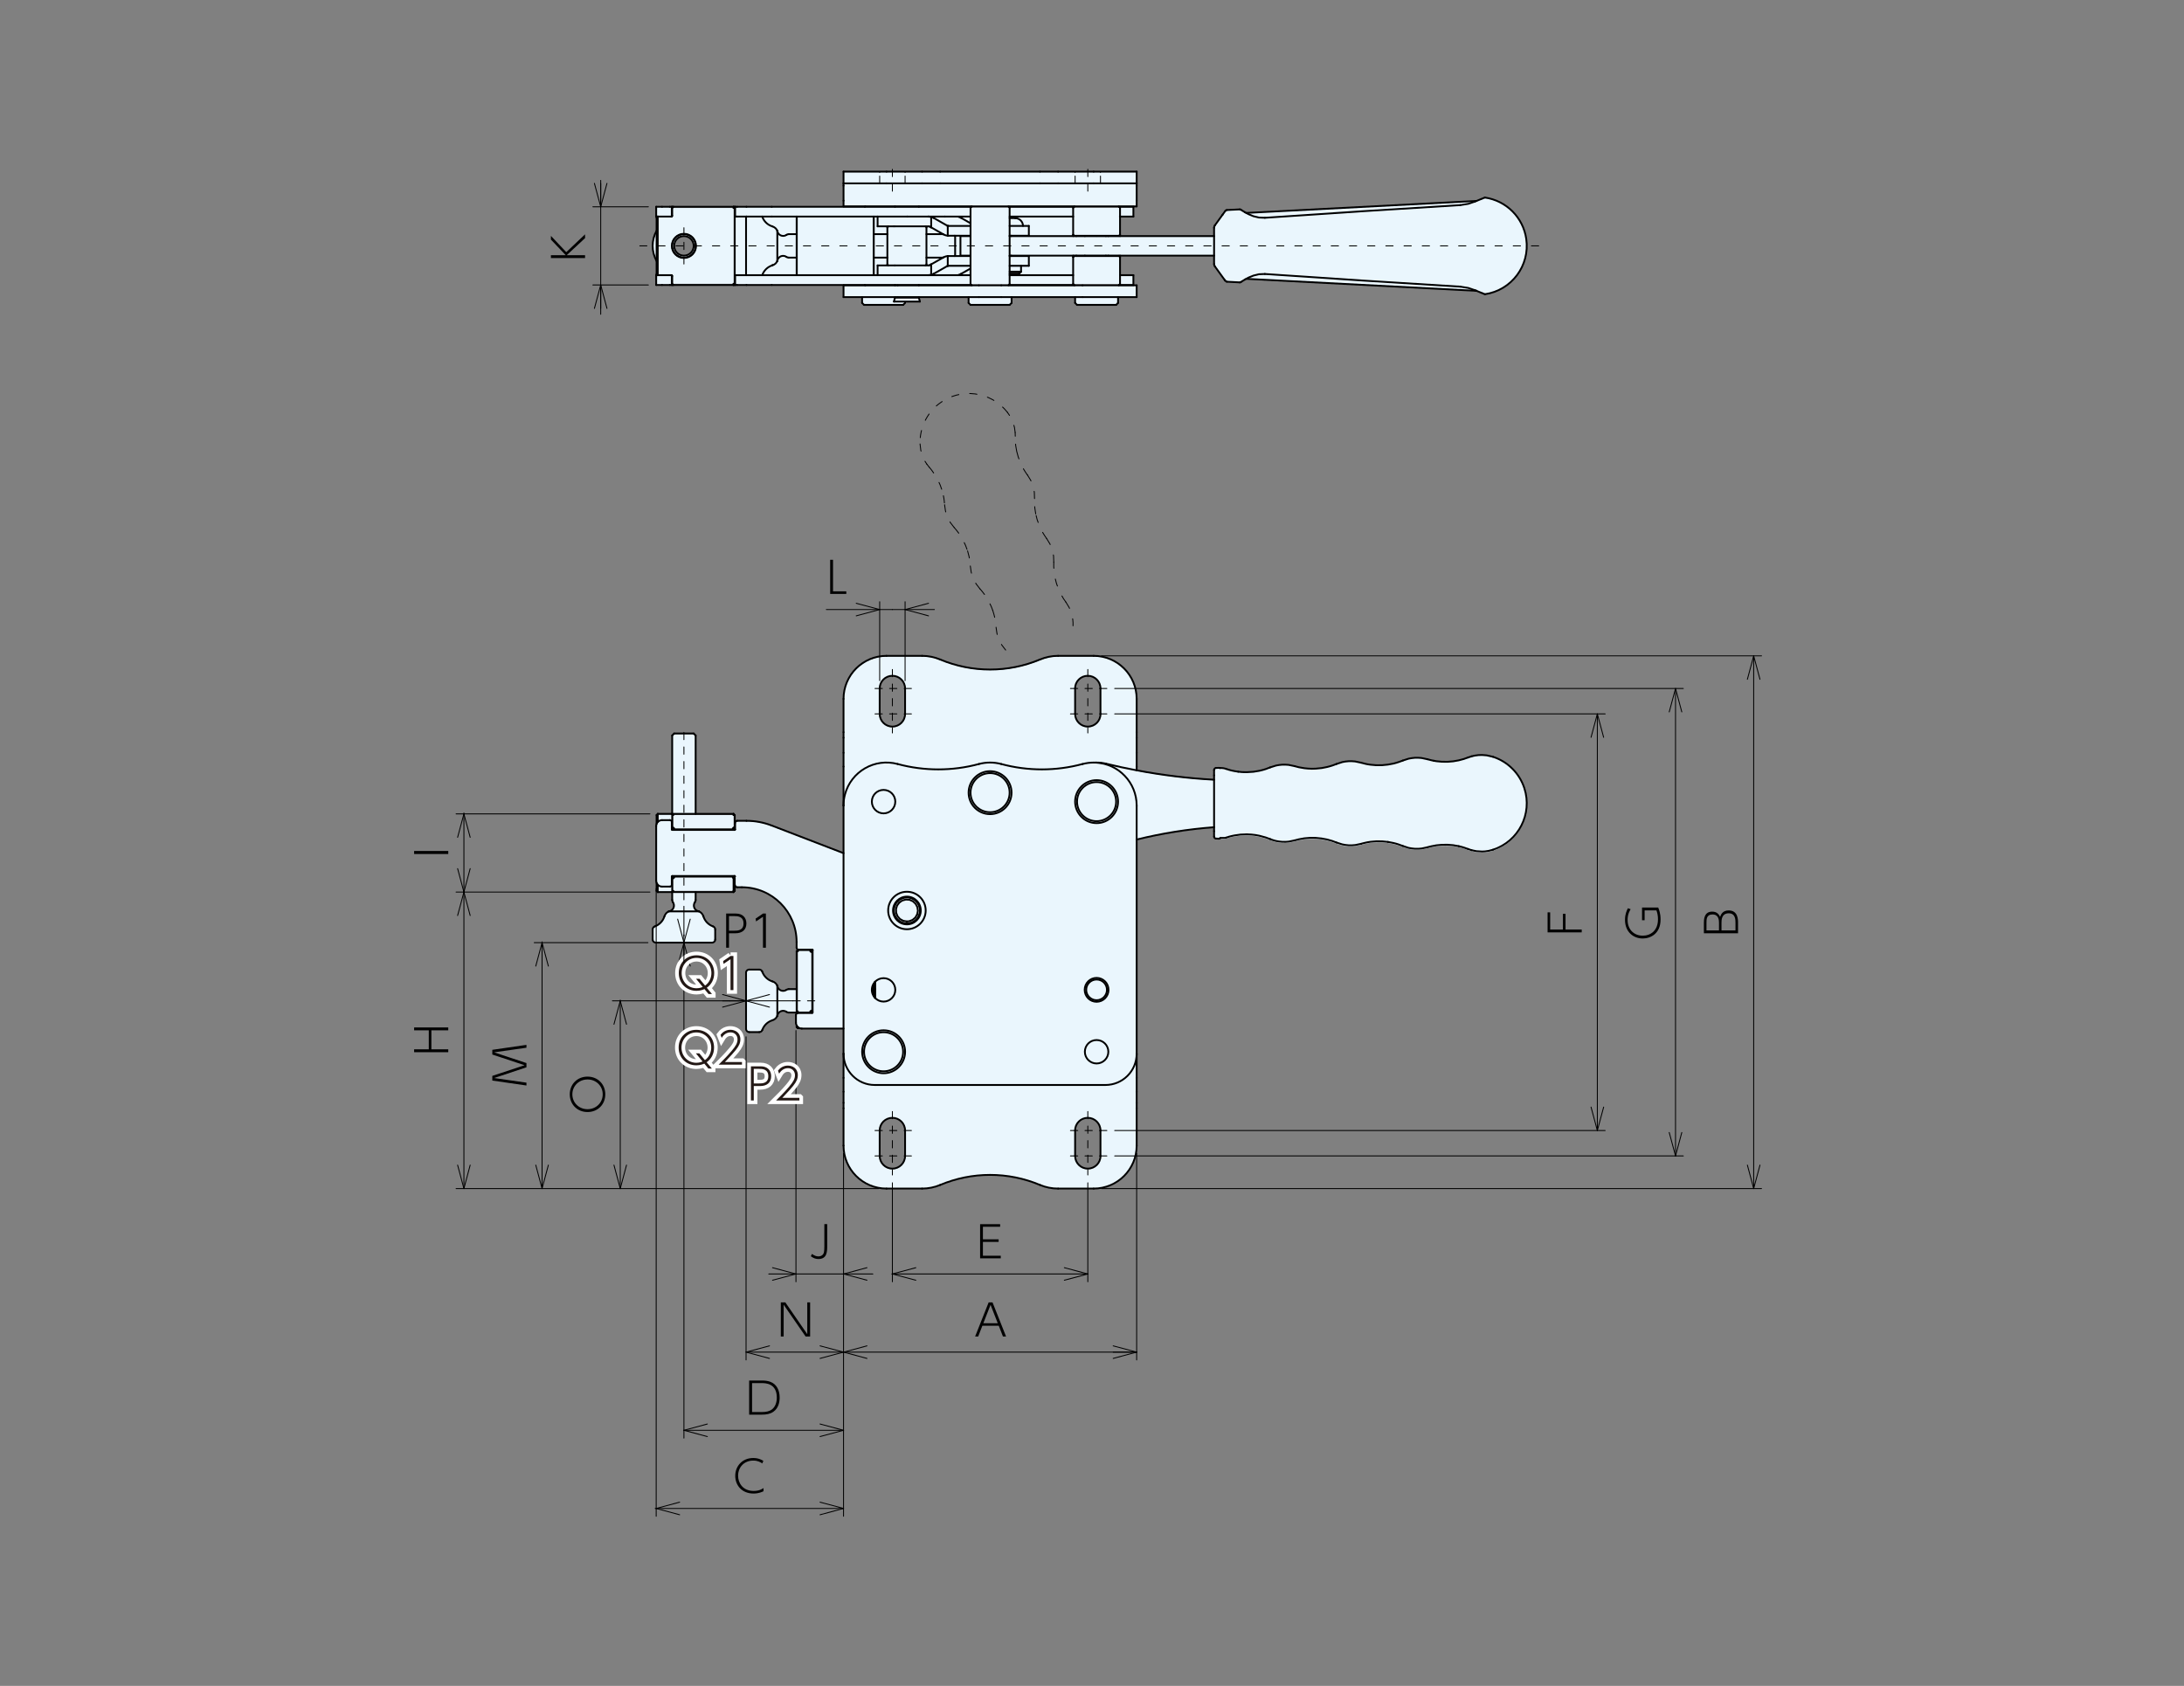 <?xml version="1.0" encoding="UTF-8"?>
<svg id="AGS図面_1" data-name="AGS図面ﾋﾞｭｰ1" xmlns="http://www.w3.org/2000/svg" width="211.67mm" height="163.4mm" xmlns:xlink="http://www.w3.org/1999/xlink" viewBox="0 0 600 463.17">
  <rect x="0" y="0" width="600" height="463.17" fill="#808080" stroke="none"/>
  <defs>
    <style>
      .cls-1 {
        stroke-dasharray: 2 1;
      }

      .cls-1, .cls-2, .cls-3, .cls-4, .cls-5, .cls-6, .cls-7, .cls-8 {
        fill: none;
      }

      .cls-1, .cls-2, .cls-4, .cls-5, .cls-6 {
        stroke-width: .25px;
      }

      .cls-1, .cls-2, .cls-4, .cls-5, .cls-6, .cls-7 {
        stroke: #000;
        stroke-linecap: round;
        stroke-linejoin: round;
      }

      .cls-2 {
        stroke-dasharray: 42.83 21.42 0 21.42;
      }

      .cls-4 {
        stroke-dasharray: 2 1 0 1 0 1;
      }

      .cls-9 {
        fill: #231815;
      }

      .cls-6 {
        stroke-dasharray: 2 1 0 1;
      }

      .cls-7 {
        stroke-width: .5px;
      }

      .cls-8 {
        stroke: #fff;
        stroke-width: 2px;
      }

      .cls-10 {
        fill: #eaf6fd;
      }

      .cls-11 {
        clip-path: url(#clippath);
      }
    </style>
    <clipPath id="clippath">
      <rect class="cls-3" width="600" height="463.17"/>
    </clipPath>
  </defs>
  <g class="cls-11">
    <path class="cls-10" d="M419.3,65.63c-.85-5.89-5.48-10.51-11.37-11.36l-2.3.94h0c-.08,0-.17.01-.25.01l-63,3.28-.38-.2-.8-.49-.28-.18-.07-.06-.08-.04-.08-.02h-.08s0,0,0,0l-3.55.19h-.05s-.05.02-.05.02h-.02s-.03.01-.03.01l-.04.02-.09.06-.1.1-.18.24-.41.56-.18.26-.02.02-.94,1.3-1.19,1.65-.15.3-.05.33v2.29h-38.72v-.37h12.88v-4.99h3.67v-2.68h-3.93l.26.26h-12.88l.27-.26h-17.92l.21.21h-10.74l.21-.21h-64.89v2.68h-.11v16.11h.11v2.69h64.9l-.22-.21h10.74l-.22.21h17.93l-.27-.27h12.88l-.26.27h3.93v-2.69h-3.67v-4.99h-12.88v-.38h38.72v2.3l.02.21.03.12.15.3,1.19,1.65.94,1.3.58.81v.02s.12.15.12.15l.07.06h0s.01.01.01.01l.03.03.05.04.16.12.14.06,3.55.18h.08l.08-.02.08-.04.07-.06.28-.18.8-.49.38-.2,63,3.29c.09,0,.17,0,.25,0h.01s2.3.94,2.3.94c7.34-1.06,12.43-7.87,11.37-15.2ZM219.18,75.6h-.32v-16.11h.32v16.11ZM240.33,64.33v11.27h-.32v-16.11h.32v4.83ZM277.37,64.76h.45v.11h-.45v-.11ZM277.37,70.23h.45v.11h-.45v-.11ZM279.97,75.18h-2.59v-.54h3.14l-.54.54Z"/>
    <polygon class="cls-10" points="297.39 78.39 295.2 78.39 277.05 78.39 275.07 78.39 268.93 78.39 266.96 78.39 252.43 78.39 246.61 78.39 245.88 78.39 237.7 78.39 231.74 78.39 231.74 81.62 236.84 81.62 236.84 83.22 237.38 83.76 242.74 83.76 248.11 83.76 248.65 83.22 248.65 82.85 252.72 82.85 252.43 81.76 252.43 81.62 266.1 81.62 266.1 83.22 266.63 83.76 272 83.76 277.37 83.76 277.91 83.22 277.91 81.62 295.36 81.62 295.36 83.22 295.89 83.76 301.26 83.76 306.63 83.76 307.16 83.22 307.16 81.62 312.27 81.62 312.27 78.39 307.33 78.39 297.39 78.39"/>
    <polygon class="cls-10" points="245.88 56.7 252.43 56.7 266.96 56.7 277.05 56.7 295.2 56.7 307.33 56.7 312.27 56.7 312.27 55.13 312.27 51 312.27 50.37 312.27 47.15 302.33 47.15 300.45 47.15 298.85 47.15 295.36 47.15 290.69 47.15 285.7 47.15 258.3 47.15 253.32 47.15 248.65 47.15 245.16 47.15 243.55 47.15 241.67 47.15 231.74 47.15 231.74 50.37 231.74 51 231.74 55.13 231.74 56.7 237.7 56.7 245.88 56.7"/>
    <path class="cls-10" d="M187.89,70.77c1.78,0,3.22-1.44,3.22-3.22s-1.44-3.22-3.22-3.22-3.22,1.44-3.22,3.22,1.44,3.22,3.22,3.22ZM187.89,64.86c1.49,0,2.69,1.2,2.69,2.69s-1.2,2.68-2.69,2.68-2.68-1.2-2.68-2.68,1.2-2.69,2.68-2.69Z"/>
    <path class="cls-10" d="M184.67,59.28c0,.09-.04.15-.11.18v-2.65h-4.29v2.68h.43l-.32.33v3.57c-1.44,2.59-1.44,5.73,0,8.32v3.57l.32.32h-.43v2.69h4.29v-2.66c.07.04.11.11.11.18v2.15h16.86v-20.83h-16.86v2.15ZM187.89,64.23c1.84,0,3.32,1.49,3.32,3.32s-1.49,3.32-3.32,3.32-3.32-1.49-3.32-3.32,1.49-3.32,3.32-3.32Z"/>
    <polygon class="cls-10" points="191.11 223.6 191.11 202.06 190.58 201.52 187.89 201.52 185.21 201.52 184.67 202.06 184.67 223.6 187.89 223.6 191.11 223.6"/>
    <path class="cls-10" d="M184.99,223.92v3.43c0,.12.09.22.22.22h16.11c.12,0,.21-.1.21-.22v-3.43h-16.54Z"/>
    <path class="cls-10" d="M201.31,241.1h-16.11c-.12,0-.22.1-.22.21v3.43h16.54v-3.43c0-.12-.1-.21-.21-.21Z"/>
    <path class="cls-10" d="M184.86,247.86c.15.21.24.45.28.72.11.88-.5,1.69-1.39,1.8-.57.25-1.01.74-1.2,1.34h0c-.39,1.31-1.39,2.34-2.67,2.8-.34.12-.57.45-.57.81v2.79c0,.47.38.85.86.85h15.47c.47,0,.86-.38.86-.85v-2.79c0-.36-.23-.69-.57-.81-1.29-.46-2.28-1.49-2.68-2.8h-.03.03c-.2-.61-.63-1.09-1.2-1.34-.26-.03-.5-.13-.71-.28-.73-.51-.91-1.52-.4-2.24.13-.18.2-.4.2-.62v-2.17h-6.44v2.17c0,.22.07.44.19.62Z"/>
    <path class="cls-10" d="M218.86,271.74h-2.18c-.22,0-.43.07-.62.19-.21.15-.46.25-.71.28-.88.12-1.69-.51-1.81-1.39-.25-.58-.74-1.02-1.34-1.2-1.31-.4-2.34-1.4-2.8-2.68-.12-.35-.45-.57-.81-.57h-2.78c-.47,0-.86.38-.86.86v15.46c0,.47.39.86.86.86h2.78c.36,0,.69-.23.81-.57.45-1.28,1.49-2.27,2.79-2.67.6-.18,1.09-.62,1.34-1.2h0c.03-.26.13-.5.28-.72.5-.73,1.51-.91,2.24-.39.18.12.4.19.62.19h2.18v-6.44Z"/>
    <path class="cls-10" d="M418.79,216.55c-1.33-4.09-4.54-7.3-8.62-8.63h-.04s-1.68-.4-1.68-.4l-1.29-.1-.99.03-.99.13-.91.21-.98.33-1.15.41-1.39.37-1.51.26-1.57.13h-1.56s-1.5-.16-1.5-.16l-.72-.12-.63-.13-1.08-.28-1.66-.35-.88-.07h-.89s-.93.1-.93.1l-.85.16-1.59.51-.5.19-.62.22-.66.21-.75.2-1.55.3-1.61.16h-1.61s-1.56-.13-1.56-.13l-.76-.12-.66-.13-1.17-.3-1.67-.35-.85-.07h-.89s-.92.1-.92.1l-.85.16-1.6.51-.5.2-.63.23-.66.2-.75.2-1.47.29-1.65.16-1.07.02-1.05-.04-1.01-.11-1.53-.27-1.09-.29-1.68-.35-.85-.07h-.88s-.91.1-.91.1l-.86.16-1.61.51-1.2.44-.79.24-.93.23-1.64.27-1.81.12-1.25-.03-1.13-.11-1.01-.16-.81-.17-.65-.17-.56-.17-.32-.1h-.03s-.01-.01-.01-.01h-.01s-.02,0-.02,0h-.01s-.01-.01-.01-.01h-.02s-.02-.01-.02-.01h-.03s-.01-.01-.01-.01h-.03s-.01-.01-.01-.01h-.03s-.02-.01-.02-.01h-.03s-.01,0-.01,0h-.02s-.01-.01-.01-.01h-.03s-.02,0-.02,0h-.01s-.01,0-.01,0h-.01s-.02,0-.02,0h-.01s-.01,0-.01,0h-.01s-.02,0-.02,0h-.01s-.01,0-.01,0h-.02s-.01,0-.01,0h-.01s-.01,0-.01,0h-.02s-.01,0-.01,0h-.01s-.01,0-.01,0h-.03s-.01,0-.01,0h-.02s-.01,0-.01,0h-.03s-.02,0-.02,0h-.03s-.02,0-.02,0h-.03s-.02,0-.02,0h-.03s-.01,0-.01,0h-.04s-.02,0-.02,0h-.03s-.02,0-.02,0h-.06s-.01,0-.01,0h-.06s-.01,0-.01,0h-.08s-.01,0-.01,0h-.42s0,0,0,0l-.38-.06-.75.04c-.28.02-.5.25-.5.54v2.69c-7.14-.38-14.25-1.25-21.27-2.58v-19.64c0-6.53-5.29-11.82-11.82-11.82h-9.77c-1.71,0-3.4.35-4.98,1.01-8.76,3.67-18.64,3.67-27.4,0-1.58-.66-3.27-1.01-4.98-1.01h-9.78c-6.52,0-11.81,5.29-11.81,11.82v42.39l-19.72-7.59c-2.22-.86-4.57-1.3-6.95-1.3h-2.57c-.3,0-.54.24-.54.54v1.83c0,.07-.04.12-.11.13,0,0-.02,0-.02,0h-13.94v-.11h-2.68c-.3,0-.54-.24-.54-.54v-3.76h-3.97l-.32.33v2.43c-.07.18-.11.38-.11.58v15.03c0,.2.04.4.11.58v2.21l.32.32h3.97v-3.76c0-.29.24-.54.54-.54h2.68v-.11h13.94s.02,0,.02,0c.06.01.11.07.11.13v2.41c0,.3.24.54.54.54h1.32c8.3,0,15.03,6.73,15.03,15.03v1.57c0,.3.24.54.54.54h3.74c.07,0,.12.05.12.11h-4.07v16.86l-.32.32h3.75c.3,0,.54-.24.54-.54v-2.69h.1v3.2c0,.07-.06.13-.13.13h-3.91c-.3,0-.54.24-.54.54v2.15c0,.27.07.53.18.75.08.16.2.3.32.43.15.13.32.24.52.32.18.07.38.1.58.1h11.46v32.14c0,6.52,5.29,11.81,11.81,11.81h9.78c1.71,0,3.4-.34,4.98-1,8.76-3.68,18.64-3.68,27.4,0,1.58.66,3.27,1,4.98,1h9.77c6.53,0,11.82-5.29,11.82-11.81v-84.08c6.98-1.73,14.1-2.86,21.27-3.39v2.58c0,.28.22.52.5.54l.75.04.38-.05h.01s0,0,0,0h.44s.01,0,.01,0h.09s.01,0,.01,0h.06s.02,0,.02,0h.04s.01,0,.01,0h.04s.01,0,.01,0h.04s.01,0,.01,0h.03s.01,0,.01,0h.03s.01,0,.01,0h.03s.01,0,.01,0h.03s.01,0,.01,0h.01s.02,0,.02,0h.03s.01,0,.01,0h.02s.01,0,.01,0h.01s.01,0,.01,0h.02s.01,0,.01,0h.01s.02,0,.02,0h.01s.01,0,.01,0h.01s.02,0,.02,0h.01s.01,0,.01,0h.01s.02,0,.02,0h.01s.01,0,.01,0h.01s.02-.01.02-.01h.02s.01,0,.01,0h.02s.01-.01.01-.01h.02s.01-.01.01-.01h.03s.01-.01.01-.01h.03s.01-.01.01-.01h.03s.01-.01.01-.01h.03s.01-.01.01-.01h.01s.02,0,.02,0l.32-.1.25-.08.31-.09.66-.17.81-.17,1.64-.23,1.74-.07,1.22.06,1.15.14,1.08.2,1.73.47,1.2.44.79.29.82.23.85.15.91.09h.91s.86-.06.86-.06l1.65-.34,1.11-.29,1.49-.27,1.53-.13h1.63s1.61.17,1.61.17l1.54.3,1.4.4,1.12.42,1.6.51.86.16.92.09h.93l.86-.07,1.63-.34.52-.15.64-.15.67-.14.76-.12,1.54-.13h1.63s1.62.17,1.62.17l1.55.3.74.2.66.2,1.11.41,1.6.51.85.16.92.09h.93s.86-.07.86-.07l1.63-.34.49-.14.6-.15,1.35-.25,1.48-.14,1.59-.02,1.57.13,1.52.26.73.18.66.19,1.15.41.98.33,1.37.28,1.57.09.78-.04.99-.15,1.16-.3h.02c7.04-2.29,10.9-9.86,8.62-16.9ZM240.43,271.74h-.11v-1.92s.07-.08.11-.12v2.04ZM248.65,317.57c0,1.93-1.56,3.49-3.49,3.49s-3.49-1.57-3.49-3.49v-6.98c0-1.93,1.56-3.49,3.49-3.49s3.49,1.56,3.49,3.49v6.98ZM248.65,196.13c0,1.93-1.56,3.49-3.49,3.49s-3.49-1.56-3.49-3.49v-6.98c0-1.93,1.56-3.49,3.49-3.49s3.49,1.56,3.49,3.49v6.98ZM302.33,317.57c0,1.93-1.56,3.49-3.49,3.49s-3.49-1.57-3.49-3.49v-6.98c0-1.93,1.56-3.49,3.49-3.49s3.49,1.56,3.49,3.49v6.98ZM302.33,196.13c0,1.93-1.56,3.49-3.49,3.49s-3.49-1.56-3.49-3.49v-6.98c0-1.93,1.56-3.49,3.49-3.49s3.49,1.56,3.49,3.49v6.98Z"/>
    <line class="cls-5" x1="302.6" y1="326.54" x2="483.93" y2="326.54"/>
    <line class="cls-5" x1="302.6" y1="180.18" x2="483.93" y2="180.18"/>
    <line class="cls-5" x1="481.78" y1="326.54" x2="481.78" y2="180.36"/>
    <line class="cls-5" x1="483.51" y1="320.09" x2="481.78" y2="326.54"/>
    <line class="cls-5" x1="481.78" y1="326.54" x2="480.05" y2="320.09"/>
    <line class="cls-5" x1="480.05" y1="186.63" x2="481.78" y2="180.18"/>
    <line class="cls-5" x1="481.78" y1="180.18" x2="483.51" y2="186.63"/>
    <path d="M468.1,253.57c0-.88,0-3.12,2.28-3.12,1.44,0,1.91.91,2.18,1.44.19-.55.64-1.77,2.34-1.77,2.58,0,2.58,2.53,2.58,3.38v2.89h-9.38v-2.82ZM468.81,255.61h3.44v-2.09c0-.67-.05-2.29-1.77-2.29s-1.67,1.4-1.67,2.43v1.94ZM472.94,255.61h3.84v-2.03c0-.9,0-2.67-1.85-2.67-1.97,0-1.99,1.86-1.99,2.55v2.15Z"/>
    <line class="cls-5" x1="231.74" y1="316.87" x2="231.74" y2="416.57"/>
    <line class="cls-5" x1="180.27" y1="244.11" x2="180.27" y2="416.57"/>
    <line class="cls-5" x1="231.74" y1="414.42" x2="180" y2="414.42"/>
    <line class="cls-5" x1="225.29" y1="412.69" x2="231.74" y2="414.42"/>
    <line class="cls-5" x1="231.74" y1="414.42" x2="225.29" y2="416.15"/>
    <line class="cls-5" x1="186.71" y1="416.15" x2="180.27" y2="414.42"/>
    <line class="cls-5" x1="180.27" y1="414.42" x2="186.71" y2="412.69"/>
    <path d="M209.77,409.68c-.4.19-1.31.64-2.75.64-3.21,0-5.03-2.24-5.03-4.87s1.91-4.89,4.95-4.89c1.49,0,2.36.54,2.77.78l-.29.71c-.55-.37-1.25-.78-2.48-.78-2.53,0-4.17,1.83-4.17,4.17,0,2,1.31,4.17,4.29,4.17,1.48,0,2.25-.5,2.7-.79v.86Z"/>
    <line class="cls-5" x1="187.89" y1="266.24" x2="187.89" y2="395.09"/>
    <line class="cls-5" x1="231.74" y1="392.95" x2="187.81" y2="392.95"/>
    <line class="cls-5" x1="225.29" y1="391.22" x2="231.74" y2="392.95"/>
    <line class="cls-5" x1="231.74" y1="392.95" x2="225.29" y2="394.67"/>
    <line class="cls-5" x1="194.33" y1="394.67" x2="187.89" y2="392.95"/>
    <line class="cls-5" x1="187.89" y1="392.95" x2="194.33" y2="391.22"/>
    <path d="M205.81,379.27h3.43c1,0,1.69.1,2.4.36,1.67.62,2.55,2.23,2.55,4.33,0,1.22-.32,2.94-1.75,3.91-.89.6-1.87.78-3.24.78h-3.39v-9.38ZM206.61,387.94h2.58c1.32,0,2.16-.22,2.79-.66,1.03-.73,1.43-2.04,1.43-3.31,0-3.99-3.18-3.99-4.2-3.99h-2.6v7.96Z"/>
    <line class="cls-5" x1="245.16" y1="324.95" x2="245.16" y2="352.14"/>
    <line class="cls-5" x1="298.85" y1="324.95" x2="298.85" y2="352.14"/>
    <line class="cls-5" x1="298.85" y1="350" x2="245" y2="350"/>
    <line class="cls-5" x1="251.6" y1="351.72" x2="245.16" y2="350"/>
    <line class="cls-5" x1="245.16" y1="350" x2="251.6" y2="348.27"/>
    <line class="cls-5" x1="292.4" y1="348.27" x2="298.85" y2="350"/>
    <line class="cls-5" x1="298.85" y1="350" x2="292.4" y2="351.72"/>
    <path d="M274.35,340.48v.71h-4.32v3.8h4.91v.71h-5.68v-9.38h5.5v.71h-4.73v3.45h4.32Z"/>
    <line class="cls-5" x1="306.23" y1="310.59" x2="440.98" y2="310.59"/>
    <line class="cls-5" x1="306.23" y1="196.13" x2="440.98" y2="196.13"/>
    <line class="cls-5" x1="438.83" y1="310.59" x2="438.83" y2="196.36"/>
    <line class="cls-5" x1="440.56" y1="304.15" x2="438.83" y2="310.59"/>
    <line class="cls-5" x1="438.83" y1="310.59" x2="437.1" y2="304.15"/>
    <line class="cls-5" x1="437.1" y1="202.57" x2="438.83" y2="196.13"/>
    <line class="cls-5" x1="438.83" y1="196.13" x2="440.56" y2="202.57"/>
    <path d="M429.38,251.05h.71v4.32h4.45v.78h-9.38v-5.5h.71v4.72h3.51v-4.32Z"/>
    <line class="cls-5" x1="306.23" y1="189.15" x2="462.45" y2="189.15"/>
    <line class="cls-5" x1="306.23" y1="317.57" x2="462.45" y2="317.57"/>
    <line class="cls-5" x1="460.31" y1="317.57" x2="460.31" y2="189.36"/>
    <line class="cls-5" x1="458.58" y1="195.59" x2="460.31" y2="189.15"/>
    <line class="cls-5" x1="460.31" y1="189.15" x2="462.03" y2="195.59"/>
    <line class="cls-5" x1="462.03" y1="311.13" x2="460.31" y2="317.57"/>
    <line class="cls-5" x1="460.31" y1="317.57" x2="458.58" y2="311.13"/>
    <path d="M447.97,249.79c-.26.44-.83,1.38-.83,2.94,0,2.75,1.87,4.33,4.16,4.33,2.17,0,4.19-1.4,4.19-4.5,0-.88-.13-1.63-.42-2.45h-3.25v2.7h-.71v-3.48h4.44c.23.55.65,1.63.65,3.27,0,3.91-2.75,5.23-4.91,5.23-2.53,0-4.86-1.77-4.86-5.13,0-1.55.46-2.51.8-3.18l.73.26Z"/>
    <line class="cls-5" x1="241.4" y1="326.54" x2="125.3" y2="326.54"/>
    <line class="cls-5" x1="127.45" y1="326.54" x2="127.45" y2="244.81"/>
    <line class="cls-5" x1="129.17" y1="320.09" x2="127.45" y2="326.54"/>
    <line class="cls-5" x1="127.45" y1="326.54" x2="125.72" y2="320.09"/>
    <line class="cls-5" x1="125.72" y1="251.52" x2="127.45" y2="245.08"/>
    <line class="cls-5" x1="127.45" y1="245.08" x2="129.17" y2="251.52"/>
    <path d="M117.8,283.06h-4.03v-.79h9.38v.79h-4.64v5.22h4.64v.79h-9.38v-.79h4.03v-5.22Z"/>
    <line class="cls-5" x1="178.55" y1="245.08" x2="125.3" y2="245.08"/>
    <line class="cls-5" x1="178.55" y1="223.6" x2="125.3" y2="223.6"/>
    <line class="cls-5" x1="127.45" y1="245.08" x2="127.45" y2="223.34"/>
    <line class="cls-5" x1="129.17" y1="238.63" x2="127.45" y2="245.08"/>
    <line class="cls-5" x1="127.45" y1="245.08" x2="125.72" y2="238.63"/>
    <line class="cls-5" x1="125.72" y1="230.04" x2="127.45" y2="223.6"/>
    <line class="cls-5" x1="127.45" y1="223.6" x2="129.17" y2="230.04"/>
    <path d="M113.77,233.79h9.38v.83h-9.38v-.83Z"/>
    <line class="cls-5" x1="218.67" y1="283.12" x2="218.67" y2="352.14"/>
    <line class="cls-5" x1="239.79" y1="350" x2="211.2" y2="350"/>
    <line class="cls-5" x1="238.18" y1="351.72" x2="231.74" y2="350"/>
    <line class="cls-5" x1="231.74" y1="350" x2="238.18" y2="348.27"/>
    <line class="cls-5" x1="212.23" y1="348.27" x2="218.67" y2="350"/>
    <line class="cls-5" x1="218.67" y1="350" x2="212.23" y2="351.72"/>
    <path d="M227.25,336.32v5.96c0,1.52,0,3.61-2.41,3.61-.62,0-1.26-.14-2.09-.76l.32-.64c.73.54,1.28.68,1.75.68.8,0,1.4-.41,1.55-1.18.07-.4.1-.9.1-1.63v-6.06h.78Z"/>
    <line class="cls-5" x1="178.01" y1="258.97" x2="146.77" y2="258.97"/>
    <line class="cls-5" x1="148.92" y1="326.54" x2="148.92" y2="258.75"/>
    <line class="cls-5" x1="150.65" y1="320.09" x2="148.92" y2="326.54"/>
    <line class="cls-5" x1="148.92" y1="326.54" x2="147.19" y2="320.09"/>
    <line class="cls-5" x1="147.19" y1="265.42" x2="148.92" y2="258.97"/>
    <line class="cls-5" x1="148.92" y1="258.97" x2="150.65" y2="265.42"/>
    <path d="M135.25,295.58l8.86-2.93-8.86-2.94v-1.29l9.38-1.36v.78l-8.88,1.27,8.88,2.95v1.16l-8.88,2.95,8.88,1.27v.78l-9.38-1.36v-1.29Z"/>
    <line class="cls-5" x1="204.96" y1="284.84" x2="204.96" y2="373.62"/>
    <line class="cls-5" x1="231.74" y1="371.47" x2="205.35" y2="371.47"/>
    <line class="cls-5" x1="211.4" y1="373.2" x2="204.96" y2="371.47"/>
    <line class="cls-5" x1="204.96" y1="371.47" x2="211.4" y2="369.75"/>
    <line class="cls-5" x1="225.29" y1="369.75" x2="231.74" y2="371.47"/>
    <line class="cls-5" x1="231.74" y1="371.47" x2="225.29" y2="373.2"/>
    <path d="M215.75,357.8l6.03,8.74v-8.74h.78v9.38h-1.24l-6.03-8.74v8.74h-.78v-9.38h1.24Z"/>
    <line class="cls-5" x1="312.27" y1="316.87" x2="312.27" y2="373.62"/>
    <line class="cls-5" x1="312.27" y1="371.47" x2="232" y2="371.47"/>
    <line class="cls-5" x1="238.18" y1="373.2" x2="231.74" y2="371.47"/>
    <line class="cls-5" x1="231.74" y1="371.47" x2="238.18" y2="369.75"/>
    <line class="cls-5" x1="305.82" y1="369.75" x2="312.27" y2="371.47"/>
    <line class="cls-5" x1="312.27" y1="371.47" x2="305.82" y2="373.2"/>
    <line class="cls-5" x1="312.27" y1="371.47" x2="305.82" y2="371.47"/>
    <path d="M269.88,364.23l-1.15,2.95h-.84l3.72-9.38h1.06l3.72,9.38h-.85l-1.15-2.95h-4.5ZM274.11,363.53l-1.98-5.05-1.98,5.05h3.96Z"/>
    <line class="cls-5" x1="200.46" y1="274.96" x2="168.25" y2="274.96"/>
    <line class="cls-5" x1="170.4" y1="326.54" x2="170.4" y2="274.75"/>
    <line class="cls-5" x1="172.12" y1="320.09" x2="170.4" y2="326.54"/>
    <line class="cls-5" x1="170.4" y1="326.54" x2="168.67" y2="320.09"/>
    <line class="cls-5" x1="168.67" y1="281.4" x2="170.4" y2="274.96"/>
    <line class="cls-5" x1="170.4" y1="274.96" x2="172.12" y2="281.4"/>
    <line class="cls-5" x1="198.51" y1="273.23" x2="204.96" y2="274.96"/>
    <line class="cls-5" x1="204.96" y1="274.96" x2="198.51" y2="276.69"/>
    <line class="cls-5" x1="204.96" y1="274.96" x2="198.51" y2="274.96"/>
    <line class="cls-5" x1="211.4" y1="273.23" x2="204.96" y2="274.96"/>
    <line class="cls-5" x1="204.96" y1="274.96" x2="211.4" y2="276.69"/>
    <line class="cls-5" x1="186.17" y1="265.41" x2="187.89" y2="258.97"/>
    <line class="cls-5" x1="187.89" y1="258.97" x2="189.62" y2="265.41"/>
    <line class="cls-5" x1="187.89" y1="258.97" x2="187.89" y2="265.41"/>
    <line class="cls-5" x1="186.17" y1="252.52" x2="187.89" y2="258.97"/>
    <line class="cls-5" x1="187.89" y1="258.97" x2="189.62" y2="252.52"/>
    <path d="M156.53,300.64c0-2.75,2.05-4.86,4.88-4.86s4.88,2.1,4.88,4.86-2.03,4.87-4.88,4.87-4.88-2.13-4.88-4.87ZM165.58,300.64c0-2.33-1.85-4.08-4.17-4.08s-4.17,1.76-4.17,4.08,1.82,4.09,4.17,4.09,4.17-1.77,4.17-4.09Z"/>
    <line class="cls-5" x1="248.65" y1="187" x2="248.65" y2="165.31"/>
    <line class="cls-5" x1="241.67" y1="187" x2="241.67" y2="165.31"/>
    <line class="cls-5" x1="256.7" y1="167.46" x2="245.16" y2="167.46"/>
    <line class="cls-5" x1="227.02" y1="167.46" x2="245.16" y2="167.46"/>
    <line class="cls-5" x1="255.09" y1="169.19" x2="248.65" y2="167.46"/>
    <line class="cls-5" x1="248.65" y1="167.46" x2="255.09" y2="165.74"/>
    <line class="cls-5" x1="235.23" y1="165.74" x2="241.67" y2="167.46"/>
    <line class="cls-5" x1="241.67" y1="167.46" x2="235.23" y2="169.19"/>
    <path d="M228.85,153.79v8.67h3.65v.71h-4.43v-9.38h.78Z"/>
    <line class="cls-4" x1="422.72" y1="67.55" x2="175.77" y2="67.55"/>
    <line class="cls-5" x1="178.12" y1="56.81" x2="162.88" y2="56.81"/>
    <line class="cls-5" x1="178.12" y1="78.29" x2="162.88" y2="78.29"/>
    <line class="cls-5" x1="165.03" y1="86.34" x2="165.03" y2="49.55"/>
    <line class="cls-5" x1="166.75" y1="50.37" x2="165.03" y2="56.81"/>
    <line class="cls-5" x1="165.03" y1="56.81" x2="163.3" y2="50.37"/>
    <line class="cls-5" x1="165.03" y1="56.81" x2="165.03" y2="50.37"/>
    <line class="cls-5" x1="163.3" y1="84.73" x2="165.03" y2="78.29"/>
    <line class="cls-5" x1="165.03" y1="78.29" x2="166.75" y2="84.73"/>
    <line class="cls-5" x1="165.03" y1="78.29" x2="165.03" y2="84.73"/>
    <path d="M155.43,70.11l-4.08-4.29v-1.02l4.22,4.47,5.16-4.89v1.03l-5.04,4.7h5.04v.78h-9.38v-.78h4.08Z"/>
    <g>
      <path d="M202.16,250.98c1.86,0,2.89,1.12,2.89,2.71,0,1.81-1.2,2.71-3.05,2.71h-1.73v3.96h-.78v-9.38h2.66ZM201.69,255.69c.89,0,2.57,0,2.57-1.98s-1.62-2.03-2.57-2.03h-1.42v4.01h1.42Z"/>
      <path d="M209.62,250.98h.79v9.38h-.8v-8.5l-1.91,1.29-.11-.78,2.03-1.39Z"/>
    </g>
    <g>
      <g>
        <path d="M195.55,293.56h-.94l-1.12-1.36c-.28.13-1.06.48-2.18.48-2.76,0-4.87-2.04-4.87-4.88s2.11-4.88,4.87-4.88,4.86,2.05,4.86,4.88c0,1.76-.78,3.15-2.04,4.04l1.42,1.71ZM193.65,291.26c1.28-.9,1.74-2.3,1.74-3.45,0-2.33-1.76-4.17-4.08-4.17s-4.09,1.83-4.09,4.17,1.76,4.17,4.09,4.17c.88,0,1.49-.26,1.7-.36l-1.83-2.23h.94l1.54,1.87Z"/>
        <path d="M203.84,291.78v.71h-6.4c.86-.85,2.36-2.34,3.61-3.83,1.07-1.27,1.57-2.09,1.57-3.11,0-1.12-.79-1.93-1.91-1.93-1.06,0-1.88.58-2.44,1.51l-.32-.82c1.03-1.4,2.45-1.4,2.72-1.4,1.22,0,2.73.73,2.73,2.61,0,.98-.34,1.8-1.3,2.99-.47.59-1.42,1.67-2.95,3.26h4.68Z"/>
      </g>
      <g>
        <path class="cls-8" d="M195.55,293.56h-.94l-1.12-1.36c-.28.13-1.06.48-2.18.48-2.76,0-4.87-2.04-4.87-4.88s2.11-4.88,4.87-4.88,4.86,2.05,4.86,4.88c0,1.76-.78,3.15-2.04,4.04l1.42,1.71ZM193.65,291.26c1.28-.9,1.74-2.3,1.74-3.45,0-2.33-1.76-4.17-4.08-4.17s-4.09,1.83-4.09,4.17,1.76,4.17,4.09,4.17c.88,0,1.49-.26,1.7-.36l-1.83-2.23h.94l1.54,1.87Z"/>
        <path class="cls-8" d="M203.84,291.78v.71h-6.4c.86-.85,2.36-2.34,3.61-3.83,1.07-1.27,1.57-2.09,1.57-3.11,0-1.12-.79-1.93-1.91-1.93-1.06,0-1.88.58-2.44,1.51l-.32-.82c1.03-1.4,2.45-1.4,2.72-1.4,1.22,0,2.73.73,2.73,2.61,0,.98-.34,1.8-1.3,2.99-.47.59-1.42,1.67-2.95,3.26h4.68Z"/>
      </g>
      <g>
        <path class="cls-9" d="M195.55,293.56h-.94l-1.12-1.36c-.28.13-1.06.48-2.18.48-2.76,0-4.87-2.04-4.87-4.88s2.11-4.88,4.87-4.88,4.86,2.05,4.86,4.88c0,1.76-.78,3.15-2.04,4.04l1.42,1.71ZM193.65,291.26c1.28-.9,1.74-2.3,1.74-3.45,0-2.33-1.76-4.17-4.08-4.17s-4.09,1.83-4.09,4.17,1.76,4.17,4.09,4.17c.88,0,1.49-.26,1.7-.36l-1.83-2.23h.94l1.54,1.87Z"/>
        <path class="cls-9" d="M203.84,291.78v.71h-6.4c.86-.85,2.36-2.34,3.61-3.83,1.07-1.27,1.57-2.09,1.57-3.11,0-1.12-.79-1.93-1.91-1.93-1.06,0-1.88.58-2.44,1.51l-.32-.82c1.03-1.4,2.45-1.4,2.72-1.4,1.22,0,2.73.73,2.73,2.61,0,.98-.34,1.8-1.3,2.99-.47.59-1.42,1.67-2.95,3.26h4.68Z"/>
      </g>
    </g>
    <g>
      <g>
        <path d="M195.59,273.09h-.94l-1.12-1.36c-.28.13-1.06.48-2.18.48-2.76,0-4.87-2.04-4.87-4.88s2.11-4.88,4.87-4.88,4.86,2.05,4.86,4.88c0,1.76-.78,3.15-2.04,4.04l1.42,1.71ZM193.7,270.78c1.28-.9,1.74-2.3,1.74-3.45,0-2.33-1.76-4.17-4.08-4.17s-4.09,1.83-4.09,4.17,1.76,4.17,4.09,4.17c.88,0,1.49-.26,1.7-.36l-1.83-2.23h.94l1.54,1.87Z"/>
        <path d="M200.7,262.64h.79v9.38h-.8v-8.5l-1.91,1.29-.11-.78,2.03-1.39Z"/>
      </g>
      <g>
        <path class="cls-8" d="M195.59,273.09h-.94l-1.12-1.36c-.28.13-1.06.48-2.18.48-2.76,0-4.87-2.04-4.87-4.88s2.11-4.88,4.87-4.88,4.86,2.05,4.86,4.88c0,1.76-.78,3.15-2.04,4.04l1.42,1.71ZM193.7,270.78c1.28-.9,1.74-2.3,1.74-3.45,0-2.33-1.76-4.17-4.08-4.17s-4.09,1.83-4.09,4.17,1.76,4.17,4.09,4.17c.88,0,1.49-.26,1.7-.36l-1.83-2.23h.94l1.54,1.87Z"/>
        <path class="cls-8" d="M200.7,262.64h.79v9.38h-.8v-8.5l-1.91,1.29-.11-.78,2.03-1.39Z"/>
      </g>
      <g>
        <path class="cls-9" d="M195.59,273.09h-.94l-1.12-1.36c-.28.13-1.06.48-2.18.48-2.76,0-4.87-2.04-4.87-4.88s2.11-4.88,4.87-4.88,4.86,2.05,4.86,4.88c0,1.76-.78,3.15-2.04,4.04l1.42,1.71ZM193.7,270.78c1.28-.9,1.74-2.3,1.74-3.45,0-2.33-1.76-4.17-4.08-4.17s-4.09,1.83-4.09,4.17,1.76,4.17,4.09,4.17c.88,0,1.49-.26,1.7-.36l-1.83-2.23h.94l1.54,1.87Z"/>
        <path class="cls-9" d="M200.7,262.64h.79v9.38h-.8v-8.5l-1.91,1.29-.11-.78,2.03-1.39Z"/>
      </g>
    </g>
    <g>
      <g>
        <path d="M208.97,292.95c1.86,0,2.89,1.12,2.89,2.71,0,1.81-1.2,2.71-3.05,2.71h-1.73v3.96h-.78v-9.38h2.66ZM208.5,297.66c.89,0,2.57,0,2.57-1.98s-1.62-2.03-2.57-2.03h-1.42v4.01h1.42Z"/>
        <path d="M219.62,301.62v.71h-6.4c.86-.85,2.36-2.34,3.61-3.83,1.07-1.27,1.57-2.09,1.57-3.11,0-1.12-.79-1.93-1.91-1.93-1.06,0-1.88.58-2.44,1.51l-.32-.82c1.03-1.4,2.45-1.4,2.72-1.4,1.22,0,2.73.73,2.73,2.61,0,.98-.34,1.8-1.3,2.99-.47.59-1.42,1.67-2.95,3.26h4.68Z"/>
      </g>
      <g>
        <path class="cls-8" d="M208.97,292.95c1.86,0,2.89,1.12,2.89,2.71,0,1.81-1.2,2.71-3.05,2.71h-1.73v3.96h-.78v-9.38h2.66ZM208.5,297.66c.89,0,2.57,0,2.57-1.98s-1.62-2.03-2.57-2.03h-1.42v4.01h1.42Z"/>
        <path class="cls-8" d="M219.62,301.62v.71h-6.4c.86-.85,2.36-2.34,3.61-3.83,1.07-1.27,1.57-2.09,1.57-3.11,0-1.12-.79-1.93-1.91-1.93-1.06,0-1.88.58-2.44,1.51l-.32-.82c1.03-1.4,2.45-1.4,2.72-1.4,1.22,0,2.73.73,2.73,2.61,0,.98-.34,1.8-1.3,2.99-.47.59-1.42,1.67-2.95,3.26h4.68Z"/>
      </g>
      <g>
        <path class="cls-9" d="M208.97,292.95c1.86,0,2.89,1.12,2.89,2.71,0,1.81-1.2,2.71-3.05,2.71h-1.73v3.96h-.78v-9.38h2.66ZM208.5,297.66c.89,0,2.57,0,2.57-1.98s-1.62-2.03-2.57-2.03h-1.42v4.01h1.42Z"/>
        <path class="cls-9" d="M219.62,301.62v.71h-6.4c.86-.85,2.36-2.34,3.61-3.83,1.07-1.27,1.57-2.09,1.57-3.11,0-1.12-.79-1.93-1.91-1.93-1.06,0-1.88.58-2.44,1.51l-.32-.82c1.03-1.4,2.45-1.4,2.72-1.4,1.22,0,2.73.73,2.73,2.61,0,.98-.34,1.8-1.3,2.99-.47.59-1.42,1.67-2.95,3.26h4.68Z"/>
      </g>
    </g>
    <polyline class="cls-6" points="187.89 62.56 187.89 64.23 187.89 64.33 187.89 64.86 187.89 70.23 187.89 70.77 187.89 70.87 187.89 72.53"/>
    <line class="cls-1" x1="241.67" y1="50.37" x2="241.67" y2="47.15"/>
    <line class="cls-1" x1="248.65" y1="50.37" x2="248.65" y2="47.15"/>
    <polyline class="cls-6" points="245.16 52.52 245.16 50.37 245.16 47.15 245.16 45"/>
    <line class="cls-1" x1="295.36" y1="50.37" x2="295.36" y2="47.15"/>
    <line class="cls-1" x1="302.33" y1="50.37" x2="302.33" y2="47.15"/>
    <polyline class="cls-6" points="298.85 52.52 298.85 50.37 298.85 47.15 298.85 45"/>
    <polyline class="cls-7" points="405.18 55.38 403.39 55.99 401.17 56.35"/>
    <line class="cls-7" x1="405.63" y1="55.2" x2="407.93" y2="54.27"/>
    <line class="cls-7" x1="405.63" y1="79.9" x2="407.93" y2="80.83"/>
    <polyline class="cls-7" points="401.17 78.75 403.39 79.11 405.18 79.72"/>
    <path class="cls-7" d="M205.02,59.49c-.04.11-.06.22-.06.33"/>
    <path class="cls-7" d="M204.96,75.28c0,.11.02.22.06.32"/>
    <path class="cls-7" d="M209.41,59.53s-.01-.02-.01-.04"/>
    <path class="cls-7" d="M209.4,75.6s0-.02.01-.03"/>
    <path class="cls-7" d="M212.21,72.89h0c-1.31.41-2.34,1.39-2.79,2.68"/>
    <path class="cls-7" d="M209.41,59.53c.45,1.28,1.49,2.28,2.79,2.67"/>
    <path class="cls-7" d="M213.55,63.41c-.25-.58-.74-1.02-1.34-1.2"/>
    <path class="cls-7" d="M212.22,72.89c.6-.19,1.09-.62,1.33-1.2"/>
    <path class="cls-7" d="M216.06,70.58c-.73-.51-1.73-.33-2.24.4-.15.21-.25.46-.28.72"/>
    <path class="cls-7" d="M213.55,63.41c.11.88.92,1.5,1.81,1.39.25-.03.5-.12.71-.27"/>
    <line class="cls-7" x1="216.68" y1="70.77" x2="218.86" y2="70.77"/>
    <line class="cls-7" x1="240.33" y1="70.77" x2="243.78" y2="70.77"/>
    <line class="cls-7" x1="254.52" y1="70.77" x2="259.09" y2="70.77"/>
    <line class="cls-7" x1="259.08" y1="64.33" x2="254.52" y2="64.33"/>
    <line class="cls-7" x1="243.78" y1="64.33" x2="240.33" y2="64.33"/>
    <line class="cls-7" x1="218.86" y1="64.33" x2="216.68" y2="64.33"/>
    <path class="cls-7" d="M216.68,64.33c-.22,0-.43.07-.62.2"/>
    <path class="cls-7" d="M216.06,70.58c.18.13.4.19.62.19"/>
    <line class="cls-7" x1="262.29" y1="70.34" x2="262.4" y2="70.23"/>
    <line class="cls-7" x1="262.4" y1="64.86" x2="262.29" y2="64.76"/>
    <line class="cls-7" x1="282.65" y1="64.76" x2="282.65" y2="62.07"/>
    <line class="cls-7" x1="282.65" y1="73.02" x2="282.65" y2="70.34"/>
    <path class="cls-7" d="M281.04,62.07c0-1.18-.96-2.14-2.15-2.14"/>
    <line class="cls-7" x1="280.51" y1="74.64" x2="280.51" y2="73.02"/>
    <line class="cls-7" x1="279.97" y1="75.18" x2="280.51" y2="74.64"/>
    <line class="cls-7" x1="277.82" y1="70.34" x2="277.82" y2="70.23"/>
    <line class="cls-7" x1="277.82" y1="64.86" x2="277.82" y2="64.76"/>
    <line class="cls-7" x1="241.1" y1="59.49" x2="241.1" y2="62.18"/>
    <line class="cls-7" x1="241.1" y1="72.92" x2="241.1" y2="75.6"/>
    <line class="cls-7" x1="340.6" y1="57.52" x2="337.05" y2="57.7"/>
    <line class="cls-7" x1="337.05" y1="77.39" x2="340.6" y2="77.58"/>
    <polyline class="cls-7" points="337.05 57.7 337 57.71 336.95 57.72 336.92 57.73 336.9 57.73 336.86 57.75 336.77 57.81 336.66 57.91"/>
    <polyline class="cls-7" points="336.66 57.91 336.48 58.15 336.07 58.71 335.89 58.96"/>
    <line class="cls-7" x1="405.37" y1="55.22" x2="342.37" y2="58.5"/>
    <line class="cls-7" x1="342.37" y1="76.6" x2="405.37" y2="79.88"/>
    <polyline class="cls-7" points="401.17 56.35 374.32 58.03 347.49 59.83"/>
    <polyline class="cls-7" points="347.49 75.27 374.32 77.07 401.17 78.75"/>
    <polyline class="cls-7" points="342 76.8 342.37 76.6 343.04 76.24 344.35 75.71 345.86 75.34 347.49 75.27"/>
    <polyline class="cls-7" points="347.49 59.83 345.85 59.76 344.34 59.4 343.04 58.86 342.37 58.5 342 58.3"/>
    <polyline class="cls-7" points="405.18 79.71 405.61 79.89 405.63 79.9"/>
    <path class="cls-7" d="M405.37,79.88c.09,0,.17,0,.25,0"/>
    <line class="cls-7" x1="263.86" y1="64.86" x2="263.86" y2="70.23"/>
    <path class="cls-7" d="M254.52,62.5c0-.18-.14-.32-.32-.32"/>
    <path class="cls-7" d="M244.11,62.18c-.18,0-.33.14-.33.32"/>
    <path class="cls-7" d="M254.2,72.92c.18,0,.32-.14.32-.32"/>
    <path class="cls-7" d="M243.78,72.6c0,.18.15.32.33.32"/>
    <polyline class="cls-7" points="254.52 72.6 254.52 70.77 254.52 64.33 254.52 62.5"/>
    <polyline class="cls-7" points="243.78 62.5 243.78 64.33 243.78 70.77 243.78 72.6"/>
    <line class="cls-7" x1="252.72" y1="82.85" x2="252.43" y2="81.76"/>
    <line class="cls-7" x1="245.88" y1="81.76" x2="245.59" y2="82.85"/>
    <line class="cls-7" x1="252.43" y1="56.81" x2="252.43" y2="56.7"/>
    <line class="cls-7" x1="245.88" y1="56.7" x2="245.88" y2="56.81"/>
    <line class="cls-7" x1="252.43" y1="81.76" x2="252.43" y2="81.62"/>
    <line class="cls-7" x1="252.43" y1="78.39" x2="252.43" y2="78.29"/>
    <line class="cls-7" x1="245.88" y1="81.62" x2="245.88" y2="81.76"/>
    <line class="cls-7" x1="245.88" y1="78.29" x2="245.88" y2="78.39"/>
    <line class="cls-7" x1="311.37" y1="59.49" x2="311.37" y2="56.81"/>
    <line class="cls-7" x1="311.37" y1="78.29" x2="311.37" y2="75.6"/>
    <line class="cls-7" x1="266.1" y1="81.62" x2="266.1" y2="83.22"/>
    <line class="cls-7" x1="277.91" y1="83.22" x2="277.91" y2="81.62"/>
    <line class="cls-7" x1="266.1" y1="83.22" x2="266.63" y2="83.76"/>
    <line class="cls-7" x1="277.37" y1="83.76" x2="277.91" y2="83.22"/>
    <polyline class="cls-7" points="266.63 57.03 266.63 59.49 266.63 61.34 266.63 62.07 266.63 64.76 266.63 64.86 266.63 70.23 266.63 70.34 266.63 73.02 266.63 73.76 266.63 75.6 266.63 78.07"/>
    <polyline class="cls-7" points="277.37 78.07 277.37 75.6 277.37 75.18 277.37 74.64 277.37 73.02 277.37 70.34 277.37 70.23 277.37 64.86 277.37 64.76 277.37 62.07 277.37 59.93 277.37 59.49 277.37 57.03"/>
    <polyline class="cls-7" points="266.63 78.07 266.85 78.29 266.96 78.39"/>
    <polyline class="cls-7" points="277.05 78.39 277.16 78.29 277.37 78.07"/>
    <line class="cls-7" x1="277.16" y1="56.81" x2="277.05" y2="56.7"/>
    <line class="cls-7" x1="277.37" y1="57.03" x2="277.16" y2="56.81"/>
    <line class="cls-7" x1="266.84" y1="56.81" x2="266.63" y2="57.03"/>
    <line class="cls-7" x1="266.96" y1="56.7" x2="266.85" y2="56.81"/>
    <polyline class="cls-7" points="294.82 70.61 294.82 75.6 294.82 78.02"/>
    <polyline class="cls-7" points="307.7 78.02 307.7 75.6 307.7 70.61"/>
    <polyline class="cls-7" points="294.82 78.02 295.09 78.29 295.2 78.39"/>
    <polyline class="cls-7" points="307.33 78.39 307.44 78.29 307.7 78.02"/>
    <polyline class="cls-7" points="294.82 57.08 294.82 59.49 294.82 64.49"/>
    <polyline class="cls-7" points="307.7 64.49 307.7 59.49 307.7 57.08"/>
    <line class="cls-7" x1="294.82" y1="64.49" x2="295.14" y2="64.81"/>
    <line class="cls-7" x1="307.38" y1="64.81" x2="307.7" y2="64.49"/>
    <line class="cls-7" x1="307.7" y1="70.61" x2="307.38" y2="70.29"/>
    <line class="cls-7" x1="295.14" y1="70.29" x2="294.82" y2="70.61"/>
    <polyline class="cls-7" points="307.7 57.08 307.44 56.81 307.33 56.7"/>
    <polyline class="cls-7" points="295.2 56.7 295.09 56.81 294.82 57.08"/>
    <line class="cls-7" x1="295.36" y1="81.62" x2="295.36" y2="83.22"/>
    <line class="cls-7" x1="307.16" y1="83.22" x2="307.16" y2="81.62"/>
    <line class="cls-7" x1="295.36" y1="83.22" x2="295.89" y2="83.76"/>
    <line class="cls-7" x1="306.63" y1="83.76" x2="307.16" y2="83.22"/>
    <line class="cls-7" x1="304.49" y1="70.29" x2="304.49" y2="70.23"/>
    <line class="cls-7" x1="304.49" y1="64.86" x2="304.49" y2="64.81"/>
    <line class="cls-7" x1="298.04" y1="64.81" x2="298.04" y2="64.86"/>
    <line class="cls-7" x1="298.04" y1="70.23" x2="298.04" y2="70.29"/>
    <line class="cls-7" x1="307.7" y1="70.61" x2="307.7" y2="70.23"/>
    <line class="cls-7" x1="307.7" y1="64.86" x2="307.7" y2="64.49"/>
    <line class="cls-7" x1="294.82" y1="64.49" x2="294.82" y2="64.86"/>
    <line class="cls-7" x1="294.82" y1="70.23" x2="294.82" y2="70.61"/>
    <line class="cls-7" x1="236.84" y1="83.22" x2="237.38" y2="83.76"/>
    <line class="cls-7" x1="248.11" y1="83.76" x2="248.65" y2="83.22"/>
    <line class="cls-7" x1="236.84" y1="81.62" x2="236.84" y2="83.22"/>
    <line class="cls-7" x1="237.59" y1="78.29" x2="237.7" y2="78.39"/>
    <line class="cls-7" x1="237.7" y1="56.7" x2="237.59" y2="56.81"/>
    <polyline class="cls-7" points="204.96 59.82 204.96 59.95 204.96 60.36 204.96 61.08 204.96 62.08 204.96 63.32 204.96 64.7 204.96 66.14"/>
    <polyline class="cls-7" points="204.96 66.14 204.96 67.55 204.96 68.95 204.96 70.4 204.96 71.78 204.96 73.02 204.96 74.02 204.96 74.74 204.96 75.15"/>
    <polyline class="cls-7" points="212.19 72.84 212.19 72.84 212.21 72.82"/>
    <line class="cls-7" x1="213.55" y1="71.69" x2="213.55" y2="63.41"/>
    <line class="cls-7" x1="262.4" y1="67.55" x2="262.4" y2="64.86"/>
    <line class="cls-7" x1="262.4" y1="70.23" x2="262.4" y2="67.55"/>
    <path class="cls-7" d="M187.89,70.23c1.49,0,2.69-1.2,2.69-2.68s-1.2-2.69-2.69-2.69-2.68,1.2-2.68,2.69,1.2,2.68,2.68,2.68Z"/>
    <path class="cls-7" d="M187.89,70.77c1.78,0,3.22-1.44,3.22-3.22s-1.44-3.22-3.22-3.22-3.22,1.44-3.22,3.22,1.44,3.22,3.22,3.22Z"/>
    <path class="cls-7" d="M180.38,63.39c-1.44,2.59-1.44,5.73,0,8.32"/>
    <line class="cls-7" x1="240.01" y1="59.49" x2="240.01" y2="75.6"/>
    <polyline class="cls-7" points="218.86 75.6 218.86 70.77 218.86 64.33 218.86 59.49"/>
    <path class="cls-7" d="M187.89,70.87c1.84,0,3.32-1.49,3.32-3.32s-1.49-3.32-3.32-3.32-3.32,1.49-3.32,3.32,1.49,3.32,3.32,3.32Z"/>
    <line class="cls-7" x1="180.7" y1="59.49" x2="184.46" y2="59.49"/>
    <path class="cls-7" d="M184.46,59.49s.07-.01.1-.03c.07-.03.11-.1.11-.18"/>
    <line class="cls-7" x1="184.67" y1="59.28" x2="184.67" y2="57.13"/>
    <line class="cls-7" x1="184.67" y1="77.97" x2="184.67" y2="75.81"/>
    <path class="cls-7" d="M184.67,75.81c0-.08-.04-.15-.11-.18-.03-.02-.07-.03-.1-.03"/>
    <line class="cls-7" x1="180.7" y1="75.6" x2="184.46" y2="75.6"/>
    <line class="cls-7" x1="180.7" y1="75.6" x2="180.7" y2="59.49"/>
    <line class="cls-7" x1="184.99" y1="78.29" x2="184.67" y2="77.97"/>
    <line class="cls-7" x1="201.53" y1="77.97" x2="201.53" y2="78.29"/>
    <line class="cls-7" x1="201.53" y1="78.29" x2="184.99" y2="78.29"/>
    <line class="cls-7" x1="201.53" y1="56.81" x2="184.99" y2="56.81"/>
    <line class="cls-7" x1="201.53" y1="57.13" x2="201.53" y2="56.81"/>
    <line class="cls-7" x1="184.99" y1="56.81" x2="184.67" y2="57.13"/>
    <line class="cls-7" x1="180.7" y1="75.6" x2="180.38" y2="75.28"/>
    <polyline class="cls-7" points="180.38 75.28 180.38 71.71 180.38 63.39 180.38 59.82"/>
    <line class="cls-7" x1="180.7" y1="59.49" x2="180.38" y2="59.82"/>
    <line class="cls-7" x1="201.85" y1="77.97" x2="201.53" y2="77.97"/>
    <line class="cls-7" x1="201.53" y1="57.13" x2="201.85" y2="57.13"/>
    <polyline class="cls-7" points="201.85 77.97 201.85 75.6 201.85 59.49 201.85 57.13"/>
    <line class="cls-7" x1="201.53" y1="78.29" x2="201.85" y2="77.97"/>
    <line class="cls-7" x1="201.53" y1="56.81" x2="201.85" y2="57.13"/>
    <polyline class="cls-7" points="282.65 62.07 281.04 62.07 277.37 62.07"/>
    <polyline class="cls-7" points="282.65 64.76 277.82 64.76 277.37 64.76"/>
    <polyline class="cls-7" points="277.37 70.34 277.82 70.34 282.65 70.34"/>
    <polyline class="cls-7" points="277.37 73.02 280.51 73.02 282.65 73.02"/>
    <polyline class="cls-7" points="278.89 59.93 278.6 59.93 278.22 59.93 277.66 59.93 277.37 59.93"/>
    <line class="cls-7" x1="260.37" y1="73.05" x2="260.57" y2="73.02"/>
    <line class="cls-7" x1="260.37" y1="73.05" x2="260.37" y2="70.35"/>
    <line class="cls-7" x1="260.37" y1="70.35" x2="260.57" y2="70.34"/>
    <polyline class="cls-7" points="260.57 70.34 261.86 70.34 262.29 70.34 266.63 70.34"/>
    <line class="cls-7" x1="266.63" y1="73.02" x2="260.57" y2="73.02"/>
    <line class="cls-7" x1="260.57" y1="64.76" x2="260.37" y2="64.75"/>
    <line class="cls-7" x1="260.37" y1="64.75" x2="260.37" y2="62.05"/>
    <line class="cls-7" x1="260.57" y1="62.07" x2="260.37" y2="62.05"/>
    <line class="cls-7" x1="260.57" y1="62.07" x2="266.63" y2="62.07"/>
    <polyline class="cls-7" points="266.63 64.76 262.29 64.76 261.86 64.76 260.57 64.76"/>
    <line class="cls-7" x1="277.37" y1="74.64" x2="280.51" y2="74.64"/>
    <line class="cls-7" x1="277.37" y1="75.18" x2="279.97" y2="75.18"/>
    <polyline class="cls-7" points="259.19 64.39 259.21 64.39 259.21 64.39 259.22 64.4 259.23 64.41 259.24 64.41 259.25 64.41 259.26 64.42 259.26 64.43 259.28 64.43 259.28 64.43 259.29 64.44 259.3 64.44 259.31 64.45 259.32 64.45 259.33 64.46 259.34 64.46 259.34 64.47 259.36 64.47 259.36 64.48 259.37 64.48 259.38 64.48 259.39 64.49 259.4 64.49 259.4 64.49 259.42 64.5 259.42 64.5 259.43 64.5 259.44 64.51 259.45 64.52 259.46 64.52 259.47 64.52 259.48 64.53 259.49 64.53 259.5 64.54 259.5 64.54 259.51 64.54 259.52 64.55 259.53 64.55 259.54 64.56 259.55 64.56 259.56 64.56 259.56 64.57 259.58 64.57 259.58 64.57 259.6 64.57 259.6 64.58 259.61 64.58 259.62 64.59 259.63 64.59 259.64 64.59 259.64 64.6 259.66 64.6 259.66 64.61 259.68 64.61 259.68 64.61 259.69 64.61 259.7 64.62 259.71 64.62 259.72 64.62 259.73 64.62 259.74 64.63 259.75 64.63 259.76 64.63 259.77 64.63 259.77 64.63 259.79 64.64 259.79 64.64 259.81 64.65 259.81 64.65 259.82 64.65 259.83 64.65 259.84 64.66 259.85 64.66 259.86 64.66 259.87 64.67 259.88 64.67 259.88 64.67 259.9 64.67 259.9 64.67 259.92 64.68 259.92 64.68 259.93 64.68 259.94 64.68 259.95 64.68 259.96 64.69 259.97 64.69 259.98 64.69 259.99 64.7 260 64.7 260.01 64.7 260.01 64.7 260.03 64.7 260.03 64.7 260.05 64.7 260.05 64.71 260.06 64.71 260.07 64.71 260.08 64.72 260.1 64.72 260.1 64.72 260.11 64.72 260.12 64.72 260.13 64.72 260.14 64.72 260.15 64.73 260.16 64.73 260.17 64.73 260.17 64.73 260.19 64.73 260.19 64.73 260.21 64.73 260.21 64.73 260.23 64.73 260.23 64.73 260.24 64.74 260.25 64.74 260.26 64.74 260.27 64.74 260.28 64.74 260.29 64.74 260.3 64.75 260.31 64.75 260.32 64.75 260.33 64.75 260.34 64.75 260.35 64.75 260.35 64.75 260.37 64.75"/>
    <polyline class="cls-7" points="260.37 70.35 260.35 70.35 260.35 70.35 260.34 70.36 260.33 70.36 260.32 70.36 260.31 70.36 260.3 70.36 260.29 70.36 260.28 70.36 260.27 70.36 260.26 70.36 260.25 70.36 260.24 70.36 260.23 70.36 260.23 70.37 260.21 70.37 260.21 70.37 260.19 70.37 260.19 70.37 260.17 70.37 260.17 70.37 260.16 70.37 260.15 70.37 260.14 70.38 260.13 70.38 260.12 70.38 260.11 70.38 260.1 70.39 260.1 70.39 260.08 70.39 260.07 70.39 260.06 70.39 260.05 70.39 260.05 70.39 260.03 70.4 260.03 70.4 260.01 70.4 260.01 70.4 260 70.4 259.99 70.4 259.98 70.4 259.97 70.41 259.96 70.41 259.95 70.42 259.94 70.42 259.93 70.42 259.92 70.42 259.92 70.42 259.9 70.42 259.9 70.43 259.88 70.43 259.88 70.43 259.87 70.43 259.86 70.43 259.85 70.44 259.84 70.44 259.83 70.45 259.82 70.45 259.81 70.45 259.81 70.45 259.79 70.45 259.79 70.46 259.77 70.46 259.77 70.47 259.76 70.47 259.75 70.47 259.74 70.47 259.73 70.48 259.72 70.48 259.71 70.48 259.7 70.48 259.69 70.49 259.68 70.49 259.68 70.5 259.66 70.5 259.66 70.5 259.64 70.5 259.64 70.51 259.63 70.51 259.62 70.51 259.61 70.51 259.6 70.52 259.6 70.52 259.58 70.53 259.58 70.53 259.56 70.53 259.56 70.54 259.55 70.54 259.54 70.55 259.53 70.55 259.52 70.55 259.51 70.56 259.5 70.56 259.5 70.56 259.49 70.57 259.48 70.57 259.47 70.58 259.46 70.58 259.45 70.58 259.44 70.59 259.43 70.59 259.42 70.59 259.42 70.6 259.4 70.6 259.4 70.61 259.39 70.61 259.38 70.61 259.37 70.62 259.36 70.63 259.36 70.63 259.34 70.63 259.34 70.64 259.33 70.64 259.32 70.64 259.31 70.65 259.3 70.66 259.29 70.66 259.28 70.66 259.28 70.67 259.26 70.68 259.26 70.68 259.25 70.68 259.24 70.69 259.23 70.69 259.22 70.7 259.21 70.7 259.21 70.71 259.19 70.71"/>
    <path class="cls-7" d="M260.37,62.05h0s0,0,0,0h-.02s0,0,0,0h-.01s0,0,0,0h0s0,0,0,0c0,0,0,0,0,0h-.02s0,0,0,0c0,0,0,0,0,0h0s0,0,0,0h-.02s0,0,0,0h-.03s0-.02,0-.02c0,0,0,0,0,0"/>
    <path class="cls-7" d="M260.18,73.13h.03v-.02h.02s0,0,0,0h.02s0-.01,0-.01h0s0,0,0,0h.01s0,0,0,0h0s0,0,0,0h.01s0,0,0,0h.01s0,0,0,0c0,0,0,0,0,0h0"/>
    <line class="cls-7" x1="255.82" y1="59.6" x2="255.82" y2="62.47"/>
    <polyline class="cls-7" points="255.82 59.59 255.82 59.6 255.83 59.6 255.84 59.6 255.84 59.6 255.85 59.61 255.85 59.61 255.86 59.61 255.87 59.61 255.87 59.61 255.88 59.61 255.89 59.61 255.89 59.62 255.9 59.62 255.9 59.62 255.91 59.62 255.92 59.62 255.92 59.62 255.93 59.62 255.93 59.63 255.94 59.63 255.95 59.63 255.95 59.64 255.96 59.64 255.97 59.64 255.97 59.64 255.97 59.64 255.98 59.64 255.98 59.64 255.99 59.65 256 59.65 256 59.65 256 59.66 256.01 59.66 256.02 59.66 256.02 59.66 256.03 59.66 256.03 59.66 256.04 59.67 256.04 59.67 256.05 59.67 256.06 59.67 256.06 59.67 256.07 59.68 256.08 59.68 256.08 59.68 256.09 59.69 256.09 59.69 256.1 59.69 256.11 59.69 256.11 59.69 256.12 59.7 256.13 59.7 256.13 59.7 256.14 59.7 256.14 59.7 256.15 59.71 256.16 59.71 256.16 59.72 256.17 59.72 256.17 59.72 256.18 59.72 256.19 59.72 256.19 59.73 256.2 59.73 256.21 59.73 256.21 59.74 256.22 59.74 256.22 59.74 256.23 59.74 256.24 59.75 256.24 59.75 256.25 59.75 256.26 59.75 256.26 59.76 256.27 59.76 256.27 59.76 256.27 59.77 256.28 59.77 256.29 59.77 256.29 59.77 256.3 59.77 256.3 59.78 256.3 59.78 256.31 59.78 256.32 59.79 256.32 59.79 256.32 59.79 256.33 59.79 256.34 59.79 256.34 59.8 256.35 59.8 256.35 59.8 256.35 59.8 256.36 59.8 256.37 59.81 256.37 59.81 256.38 59.81 256.38 59.82 256.39 59.82 256.4 59.82 256.4 59.83 256.41 59.83 256.41 59.83 256.42 59.84 256.43 59.84 256.43 59.85 256.44 59.85 256.45 59.85 256.45 59.85 256.45 59.86 256.46 59.86 256.46 59.86 256.47 59.86 256.48 59.86"/>
    <line class="cls-7" x1="260.18" y1="61.97" x2="256.48" y2="59.86"/>
    <polyline class="cls-7" points="259.19 64.39 259.09 64.33 259.08 64.33 255.82 62.47"/>
    <polyline class="cls-7" points="256.48 75.23 256.47 75.24 256.46 75.24 256.46 75.24 256.45 75.24 256.45 75.25 256.45 75.25 256.44 75.25 256.43 75.25 256.43 75.25 256.43 75.26 256.42 75.26 256.41 75.27 256.41 75.27 256.4 75.27 256.4 75.27 256.39 75.28 256.38 75.28 256.38 75.29 256.37 75.29 256.37 75.29 256.36 75.29 256.35 75.3 256.35 75.3 256.35 75.3 256.34 75.3 256.34 75.3 256.33 75.31 256.32 75.31 256.32 75.32 256.32 75.32 256.31 75.32 256.3 75.32 256.3 75.32 256.3 75.33 256.29 75.33 256.29 75.33 256.28 75.33 256.27 75.33 256.27 75.34 256.26 75.34 256.26 75.35 256.25 75.35 256.24 75.35 256.24 75.35 256.24 75.35 256.23 75.35 256.22 75.36 256.22 75.36 256.21 75.37 256.21 75.37 256.2 75.37 256.19 75.37 256.19 75.37 256.19 75.38 256.18 75.38 256.17 75.38 256.17 75.38 256.16 75.38 256.16 75.39 256.15 75.39 256.14 75.4 256.14 75.4 256.13 75.4 256.13 75.4 256.12 75.4 256.11 75.41 256.11 75.41 256.1 75.41 256.09 75.42 256.09 75.42 256.08 75.42 256.08 75.42 256.07 75.42 256.06 75.42 256.06 75.43 256.06 75.43 256.05 75.43 256.04 75.43 256.04 75.43 256.03 75.43 256.03 75.44 256.03 75.44 256.02 75.44 256.02 75.44 256.01 75.44 256 75.44 256 75.45 255.99 75.45 255.98 75.45 255.98 75.46 255.97 75.46 255.97 75.46 255.96 75.46 255.95 75.46 255.95 75.46 255.94 75.47 255.93 75.47 255.93 75.47 255.92 75.48 255.92 75.48 255.91 75.48 255.9 75.48 255.9 75.48 255.89 75.48 255.89 75.48 255.88 75.49 255.87 75.49 255.87 75.49 255.86 75.49 255.86 75.49 255.85 75.49 255.85 75.49 255.84 75.49 255.84 75.5 255.83 75.5 255.82 75.5"/>
    <line class="cls-7" x1="255.82" y1="72.62" x2="255.82" y2="75.5"/>
    <polyline class="cls-7" points="255.82 72.62 259.09 70.77 259.19 70.71"/>
    <line class="cls-7" x1="256.48" y1="75.23" x2="260.18" y2="73.13"/>
    <line class="cls-7" x1="264.04" y1="75.23" x2="266.63" y2="73.76"/>
    <line class="cls-7" x1="266.63" y1="61.34" x2="264.04" y2="59.86"/>
    <polyline class="cls-7" points="263.39 75.5 263.39 75.5 263.4 75.5 263.41 75.49 263.41 75.49 263.42 75.49 263.42 75.49 263.43 75.49 263.44 75.49 263.44 75.49 263.45 75.48 263.45 75.48 263.46 75.48 263.47 75.48 263.47 75.48 263.48 75.48 263.48 75.48 263.49 75.47 263.5 75.47 263.5 75.47 263.51 75.46 263.52 75.46 263.52 75.46 263.53 75.46 263.53 75.46 263.54 75.46 263.55 75.45 263.55 75.45 263.56 75.45 263.57 75.44 263.57 75.44 263.58 75.44 263.58 75.44 263.59 75.44 263.6 75.44 263.6 75.43 263.61 75.43 263.61 75.43 263.62 75.43 263.63 75.43 263.63 75.42 263.64 75.42 263.64 75.42 263.65 75.42 263.66 75.42 263.66 75.42 263.67 75.41 263.68 75.41 263.68 75.4 263.69 75.4 263.69 75.4 263.69 75.4 263.7 75.4 263.71 75.4 263.71 75.39 263.72 75.39 263.72 75.39 263.72 75.38 263.73 75.38 263.74 75.38 263.74 75.38 263.75 75.38 263.76 75.37 263.76 75.37 263.77 75.37 263.77 75.37 263.78 75.37 263.79 75.36 263.79 75.35 263.8 75.35 263.81 75.35 263.81 75.35 263.82 75.35 263.82 75.34 263.83 75.34 263.84 75.33 263.84 75.33 263.85 75.33 263.85 75.33 263.86 75.33 263.87 75.32 263.87 75.32 263.88 75.32 263.89 75.32 263.89 75.31 263.9 75.31 263.9 75.3 263.9 75.3 263.91 75.3 263.92 75.3 263.92 75.3 263.92 75.29 263.93 75.29 263.94 75.29 263.94 75.29 263.95 75.29 263.95 75.28 263.95 75.28 263.96 75.27 263.96 75.27 263.97 75.27 263.97 75.27 263.98 75.27 263.98 75.26 263.99 75.26 264 75.25 264 75.25 264.01 75.25 264.01 75.25 264.02 75.24 264.03 75.24 264.03 75.24 264.04 75.23"/>
    <line class="cls-7" x1="255.08" y1="75.6" x2="259.57" y2="75.6"/>
    <line class="cls-7" x1="255.82" y1="75.5" x2="255.08" y2="75.6"/>
    <polyline class="cls-7" points="264.04 59.86 264.03 59.86 264.03 59.86 264.02 59.86 264.01 59.85 264.01 59.85 264 59.85 264 59.85 264 59.84 263.99 59.84 263.98 59.84 263.98 59.83 263.97 59.83 263.97 59.83 263.96 59.83 263.96 59.82 263.95 59.82 263.95 59.82 263.95 59.81 263.94 59.81 263.94 59.81 263.93 59.81 263.92 59.8 263.92 59.8 263.91 59.8 263.9 59.8 263.9 59.79 263.89 59.79 263.89 59.79 263.88 59.79 263.87 59.78 263.87 59.78 263.86 59.77 263.85 59.77 263.85 59.77 263.84 59.77 263.84 59.76 263.83 59.76 263.82 59.76 263.82 59.75 263.81 59.75 263.81 59.75 263.81 59.75 263.8 59.75 263.79 59.74 263.79 59.74 263.78 59.74 263.77 59.74 263.77 59.73 263.76 59.73 263.76 59.73 263.76 59.72 263.75 59.72 263.74 59.72 263.74 59.72 263.73 59.72 263.72 59.72 263.72 59.71 263.72 59.71 263.71 59.71 263.71 59.7 263.7 59.7 263.69 59.7 263.69 59.7 263.69 59.7 263.68 59.7 263.68 59.69 263.67 59.69 263.66 59.69 263.66 59.69 263.65 59.69 263.64 59.68 263.64 59.68 263.63 59.67 263.63 59.67 263.62 59.67 263.61 59.67 263.61 59.67 263.6 59.67 263.6 59.66 263.6 59.66 263.59 59.66 263.58 59.66 263.58 59.66 263.57 59.66 263.57 59.65 263.56 59.65 263.55 59.65 263.55 59.64 263.54 59.64 263.53 59.64 263.53 59.64 263.52 59.64 263.52 59.64 263.51 59.63 263.5 59.63 263.5 59.63 263.49 59.62 263.48 59.62 263.48 59.62 263.47 59.62 263.47 59.62 263.47 59.62 263.46 59.62 263.45 59.62 263.45 59.61 263.44 59.61 263.44 59.61 263.43 59.61 263.42 59.61 263.42 59.61 263.41 59.61 263.41 59.6 263.4 59.6 263.39 59.6 263.39 59.59"/>
    <line class="cls-7" x1="255.08" y1="59.49" x2="255.82" y2="59.59"/>
    <line class="cls-7" x1="259.57" y1="59.49" x2="255.08" y2="59.49"/>
    <polyline class="cls-7" points="255.08 62.18 255.39 62.24 255.48 62.29"/>
    <polyline class="cls-7" points="245.79 62.18 254.2 62.18 255.08 62.18"/>
    <line class="cls-7" x1="249.27" y1="59.49" x2="255.08" y2="59.49"/>
    <line class="cls-7" x1="255.82" y1="62.47" x2="255.48" y2="62.29"/>
    <line class="cls-7" x1="255.08" y1="75.6" x2="249.27" y2="75.6"/>
    <polyline class="cls-7" points="255.08 72.92 254.2 72.92 245.79 72.92"/>
    <polyline class="cls-7" points="255.48 72.82 255.19 72.91 255.08 72.92"/>
    <line class="cls-7" x1="255.48" y1="72.82" x2="255.82" y2="72.62"/>
    <line class="cls-7" x1="245.51" y1="62.18" x2="245.79" y2="62.18"/>
    <line class="cls-7" x1="241.1" y1="62.18" x2="244.11" y2="62.18"/>
    <polyline class="cls-7" points="245.79 72.92 244.11 72.92 241.1 72.92"/>
    <polyline class="cls-7" points="303.82 64.86 298.04 64.86 295.7 64.86"/>
    <polyline class="cls-7" points="303.82 70.23 298.04 70.23 295.7 70.23"/>
    <polyline class="cls-7" points="333.54 70.23 307.7 70.23 304.49 70.23 303.82 70.23"/>
    <polyline class="cls-7" points="303.82 64.86 304.49 64.86 307.7 64.86 333.54 64.86"/>
    <polyline class="cls-7" points="333.54 62.57 333.54 64.86 333.54 64.9 333.54 67.55 333.54 70.2 333.54 70.23 333.54 72.53"/>
    <polyline class="cls-7" points="295.7 70.23 294.82 70.23 277.82 70.23 277.37 70.23"/>
    <polyline class="cls-7" points="277.37 64.86 277.82 64.86 294.82 64.86 295.7 64.86"/>
    <polyline class="cls-7" points="333.74 73.16 333.59 72.86 333.56 72.74 333.54 72.53"/>
    <polyline class="cls-7" points="333.54 62.57 333.59 62.24 333.74 61.94"/>
    <polyline class="cls-7" points="333.74 61.94 334.93 60.29 335.87 58.99 335.89 58.96"/>
    <polyline class="cls-7" points="336.46 76.93 336.45 76.91 335.87 76.11 334.93 74.81 333.74 73.16"/>
    <line class="cls-7" x1="266.63" y1="70.23" x2="263.86" y2="70.23"/>
    <line class="cls-7" x1="266.63" y1="64.86" x2="263.86" y2="64.86"/>
    <line class="cls-7" x1="181.88" y1="56.81" x2="184.03" y2="56.81"/>
    <line class="cls-7" x1="184.03" y1="78.29" x2="181.88" y2="78.29"/>
    <line class="cls-7" x1="180.27" y1="59.49" x2="180.7" y2="59.49"/>
    <line class="cls-7" x1="181.88" y1="56.81" x2="180.27" y2="56.81"/>
    <line class="cls-7" x1="181.88" y1="78.29" x2="180.27" y2="78.29"/>
    <line class="cls-7" x1="180.7" y1="75.6" x2="180.27" y2="75.6"/>
    <polyline class="cls-7" points="184.56 59.47 184.56 59.46 184.56 56.81"/>
    <line class="cls-7" x1="184.03" y1="56.81" x2="184.56" y2="56.81"/>
    <line class="cls-7" x1="184.56" y1="78.29" x2="184.56" y2="75.63"/>
    <line class="cls-7" x1="184.03" y1="78.29" x2="184.56" y2="78.29"/>
    <polyline class="cls-7" points="202.5 59.49 205.02 59.49 205.07 59.49"/>
    <line class="cls-7" x1="202.5" y1="56.81" x2="205.07" y2="56.81"/>
    <line class="cls-7" x1="205.07" y1="78.29" x2="202.5" y2="78.29"/>
    <polyline class="cls-7" points="202.5 75.6 205.02 75.6 205.07 75.6"/>
    <line class="cls-7" x1="201.95" y1="56.81" x2="201.95" y2="59.49"/>
    <line class="cls-7" x1="201.95" y1="59.49" x2="202.5" y2="59.49"/>
    <line class="cls-7" x1="201.95" y1="56.81" x2="202.5" y2="56.81"/>
    <line class="cls-7" x1="201.95" y1="75.6" x2="201.95" y2="78.29"/>
    <line class="cls-7" x1="201.95" y1="78.29" x2="202.5" y2="78.29"/>
    <line class="cls-7" x1="202.5" y1="75.6" x2="201.95" y2="75.6"/>
    <polyline class="cls-7" points="205.07 59.49 209.4 59.49 212.01 59.49"/>
    <line class="cls-7" x1="212.01" y1="56.81" x2="205.07" y2="56.81"/>
    <line class="cls-7" x1="212.01" y1="78.29" x2="205.07" y2="78.29"/>
    <polyline class="cls-7" points="212.01 75.6 209.4 75.6 205.07 75.6"/>
    <line class="cls-7" x1="295.09" y1="78.29" x2="277.16" y2="78.29"/>
    <polyline class="cls-7" points="266.85 78.29 252.43 78.29 245.88 78.29 237.59 78.29 212.01 78.29"/>
    <polyline class="cls-7" points="212.01 75.6 218.86 75.6 219.18 75.6 240.01 75.6 240.33 75.6 241.1 75.6 249.27 75.6"/>
    <line class="cls-7" x1="259.57" y1="75.6" x2="266.63" y2="75.6"/>
    <line class="cls-7" x1="277.37" y1="75.6" x2="294.82" y2="75.6"/>
    <polyline class="cls-7" points="212.01 59.49 218.86 59.49 219.18 59.49 240.01 59.49 240.33 59.49 241.1 59.49 249.27 59.49"/>
    <line class="cls-7" x1="259.57" y1="59.49" x2="266.63" y2="59.49"/>
    <line class="cls-7" x1="277.37" y1="59.49" x2="294.82" y2="59.49"/>
    <polyline class="cls-7" points="212.01 56.81 237.59 56.81 245.88 56.81 252.43 56.81 266.84 56.81 266.85 56.81"/>
    <polyline class="cls-7" points="277.16 56.81 277.16 56.81 295.09 56.81"/>
    <line class="cls-7" x1="180.27" y1="59.49" x2="180.27" y2="56.81"/>
    <line class="cls-7" x1="180.27" y1="78.29" x2="180.27" y2="75.6"/>
    <line class="cls-7" x1="184.7" y1="56.81" x2="184.99" y2="56.81"/>
    <line class="cls-7" x1="201.53" y1="56.81" x2="201.83" y2="56.81"/>
    <line class="cls-7" x1="201.83" y1="78.29" x2="201.53" y2="78.29"/>
    <line class="cls-7" x1="184.99" y1="78.29" x2="184.7" y2="78.29"/>
    <line class="cls-7" x1="201.95" y1="59.49" x2="201.85" y2="59.49"/>
    <line class="cls-7" x1="201.83" y1="56.81" x2="201.95" y2="56.81"/>
    <line class="cls-7" x1="201.95" y1="78.29" x2="201.83" y2="78.29"/>
    <line class="cls-7" x1="201.95" y1="75.6" x2="201.85" y2="75.6"/>
    <line class="cls-7" x1="184.56" y1="56.81" x2="184.7" y2="56.81"/>
    <line class="cls-7" x1="184.7" y1="78.29" x2="184.56" y2="78.29"/>
    <line class="cls-7" x1="244.11" y1="62.18" x2="244.11" y2="62.18"/>
    <polyline class="cls-7" points="245.51 62.18 244.95 62.18 244.48 62.18 244.11 62.18"/>
    <polyline class="cls-7" points="245.59 82.85 248.65 82.85 252.72 82.85"/>
    <line class="cls-7" x1="245.88" y1="81.76" x2="252.43" y2="81.76"/>
    <polyline class="cls-7" points="307.66 59.49 307.7 59.49 311.37 59.49"/>
    <line class="cls-7" x1="311.37" y1="56.81" x2="307.44" y2="56.81"/>
    <line class="cls-7" x1="311.37" y1="78.29" x2="307.44" y2="78.29"/>
    <line class="cls-7" x1="311.37" y1="75.6" x2="307.75" y2="75.6"/>
    <polyline class="cls-7" points="300.45 50.37 298.85 50.37 295.36 50.37 290.69 50.37"/>
    <polyline class="cls-7" points="300.45 47.15 298.85 47.15 295.36 47.15 290.69 47.15"/>
    <line class="cls-7" x1="290.69" y1="50.37" x2="285.7" y2="50.37"/>
    <line class="cls-7" x1="290.69" y1="47.15" x2="285.7" y2="47.15"/>
    <line class="cls-7" x1="258.3" y1="50.37" x2="253.32" y2="50.37"/>
    <line class="cls-7" x1="258.3" y1="47.15" x2="253.32" y2="47.15"/>
    <polyline class="cls-7" points="312.27 50.37 302.33 50.37 300.45 50.37"/>
    <line class="cls-7" x1="312.27" y1="50.37" x2="312.27" y2="47.15"/>
    <polyline class="cls-7" points="312.27 47.15 302.33 47.15 300.45 47.15"/>
    <polyline class="cls-7" points="243.55 50.37 241.67 50.37 231.74 50.37"/>
    <line class="cls-7" x1="231.74" y1="50.37" x2="231.74" y2="47.15"/>
    <polyline class="cls-7" points="243.55 47.15 241.67 47.15 231.74 47.15"/>
    <polyline class="cls-7" points="253.32 50.37 248.65 50.37 245.16 50.37 243.55 50.37"/>
    <polyline class="cls-7" points="253.32 47.15 248.65 47.15 245.16 47.15 243.55 47.15"/>
    <line class="cls-7" x1="285.7" y1="50.37" x2="258.3" y2="50.37"/>
    <line class="cls-7" x1="258.3" y1="47.15" x2="285.7" y2="47.15"/>
    <line class="cls-7" x1="312.27" y1="50.37" x2="312.27" y2="51"/>
    <line class="cls-7" x1="231.74" y1="51" x2="231.74" y2="50.37"/>
    <line class="cls-7" x1="312.27" y1="55.13" x2="312.27" y2="51"/>
    <line class="cls-7" x1="231.74" y1="51" x2="231.74" y2="55.13"/>
    <polyline class="cls-7" points="312.27 56.7 307.33 56.7 295.2 56.7 277.05 56.7 266.96 56.7 252.43 56.7 245.88 56.7 237.7 56.7 231.74 56.7"/>
    <line class="cls-7" x1="312.27" y1="56.7" x2="312.27" y2="55.13"/>
    <line class="cls-7" x1="231.74" y1="55.13" x2="231.74" y2="56.7"/>
    <polyline class="cls-7" points="297.39 78.39 307.33 78.39 312.27 78.39"/>
    <line class="cls-7" x1="312.27" y1="78.39" x2="312.27" y2="81.62"/>
    <polyline class="cls-7" points="297.39 81.62 307.16 81.62 312.27 81.62"/>
    <line class="cls-7" x1="268.93" y1="78.39" x2="275.07" y2="78.39"/>
    <line class="cls-7" x1="268.93" y1="81.62" x2="275.07" y2="81.62"/>
    <line class="cls-7" x1="231.74" y1="78.39" x2="231.74" y2="81.62"/>
    <polyline class="cls-7" points="231.74 78.39 237.7 78.39 245.88 78.39 246.61 78.39"/>
    <polyline class="cls-7" points="231.74 81.62 236.84 81.62 245.88 81.62 246.61 81.62"/>
    <polyline class="cls-7" points="275.07 78.39 277.05 78.39 295.2 78.39 297.39 78.39"/>
    <polyline class="cls-7" points="297.39 81.62 295.36 81.62 277.91 81.62 275.07 81.62"/>
    <polyline class="cls-7" points="246.61 78.39 252.43 78.39 266.96 78.39 268.93 78.39"/>
    <polyline class="cls-7" points="268.93 81.62 266.1 81.62 252.43 81.62 246.61 81.62"/>
    <line class="cls-7" x1="272" y1="83.76" x2="277.37" y2="83.76"/>
    <line class="cls-7" x1="266.63" y1="83.76" x2="272" y2="83.76"/>
    <polyline class="cls-7" points="301.26 64.81 304.49 64.81 307.38 64.81"/>
    <polyline class="cls-7" points="295.14 64.81 298.04 64.81 301.26 64.81"/>
    <polyline class="cls-7" points="307.38 70.29 304.49 70.29 298.04 70.29 295.14 70.29"/>
    <line class="cls-7" x1="301.26" y1="83.76" x2="306.63" y2="83.76"/>
    <line class="cls-7" x1="295.89" y1="83.76" x2="301.26" y2="83.76"/>
    <line class="cls-7" x1="242.74" y1="83.76" x2="248.11" y2="83.76"/>
    <line class="cls-7" x1="237.38" y1="83.76" x2="242.74" y2="83.76"/>
    <line class="cls-7" x1="336.46" y1="76.93" x2="336.57" y2="77.08"/>
    <polyline class="cls-7" points="336.57 77.08 336.65 77.14 336.65 77.15 336.66 77.15 336.7 77.18 336.75 77.22 336.9 77.34 337.05 77.39"/>
    <polyline class="cls-7" points="405.63 55.2 405.62 55.2 405.18 55.38"/>
    <path class="cls-7" d="M405.62,55.2c-.08,0-.17.01-.25.01"/>
    <path class="cls-7" d="M407.93,80.83c7.34-1.06,12.43-7.87,11.37-15.2-.85-5.89-5.48-10.51-11.37-11.36"/>
    <polyline class="cls-7" points="340.92 57.63 340.84 57.58 340.76 57.54 340.68 57.52 340.6 57.52 340.6 57.52"/>
    <polyline class="cls-7" points="342 58.3 341.2 57.81 340.92 57.63"/>
    <polyline class="cls-7" points="340.6 77.58 340.6 77.58 340.68 77.58 340.76 77.56 340.84 77.52 340.92 77.47"/>
    <polyline class="cls-7" points="340.92 77.47 341.2 77.29 342 76.8"/>
    <path class="cls-4" d="M276.78,113.3c-4.54-5.84-12.96-6.92-18.81-2.38-3.41,2.63-5.34,6.74-5.21,11.04"/>
    <polyline class="cls-4" points="282.25 130.47 281.95 130.06 281.61 129.54 281.27 128.99 280.91 128.35 280.28 127.02 279.73 125.52 279.32 124"/>
    <polyline class="cls-4" points="279.32 124 279.05 122.49 278.97 121.73 278.93 121.05 278.92 119.84"/>
    <polyline class="cls-4" points="255.28 128.35 255.65 128.78 256.05 129.3 256.87 130.49 257.64 131.82 258.29 133.25 258.81 134.73 259.18 136.19"/>
    <polyline class="cls-4" points="259.18 136.19 259.31 136.91 259.4 137.55 259.5 138.66"/>
    <polyline class="cls-4" points="287.53 147.94 287.22 147.5 286.86 146.95 286.5 146.37 286.14 145.7 285.48 144.29 284.93 142.75 284.54 141.18"/>
    <polyline class="cls-4" points="284.54 141.18 284.3 139.62 284.23 138.85 284.2 138.17 284.21 136.98"/>
    <polyline class="cls-4" points="262.14 144.93 262.49 145.33 262.9 145.84 263.32 146.39 263.76 147.03 264.57 148.38 265.26 149.84 265.82 151.35"/>
    <polyline class="cls-4" points="265.82 151.35 266.22 152.87 266.36 153.62 266.46 154.29 266.57 155.49"/>
    <line class="cls-4" x1="278.92" y1="119.84" x2="278.89" y2="118.81"/>
    <line class="cls-4" x1="254.64" y1="127.54" x2="255.28" y2="128.35"/>
    <polyline class="cls-4" points="284.21 136.98 284.16 135.31 284.02 134.45 283.79 133.55 283.48 132.67 283.12 131.88 282.25 130.47"/>
    <polyline class="cls-4" points="259.5 138.66 259.74 140.34 259.97 141.19 260.28 142.02 260.68 142.86 261.12 143.61 262.14 144.93"/>
    <polyline class="cls-4" points="278.89 118.81 278.7 117.41 278.25 115.9 277.95 115.19 277.47 114.31 276.79 113.32 276.78 113.3"/>
    <polyline class="cls-4" points="252.76 121.96 252.97 123.71 253.32 124.96 253.68 125.87 254.14 126.76 254.64 127.54"/>
    <polyline class="cls-4" points="269.2 161.76 269.57 162.17 269.99 162.69 270.41 163.24 270.85 163.89 271.62 165.17 272.34 166.67 272.72 167.66"/>
    <polyline class="cls-4" points="266.57 155.49 266.81 157.18 267.04 158 267.35 158.84 267.74 159.68 268.18 160.43 269.2 161.76"/>
    <polyline class="cls-4" points="289.5 154.45 289.44 152.77 289.3 151.91 289.07 151.02 288.76 150.15 288.4 149.36 287.53 147.94"/>
    <polyline class="cls-4" points="292.82 165.41 292.16 164.46 291.41 163.15 290.76 161.75 290.22 160.22 289.82 158.65 289.58 157.1 289.49 155.65 289.5 154.45"/>
    <polyline class="cls-4" points="292.82 165.41 293.69 166.84 294.05 167.63 294.36 168.5 294.58 169.38 294.72 170.24 294.79 171.09 294.78 171.92"/>
    <polyline class="cls-4" points="273.64 172.32 273.89 174.02 274.11 174.83 274.42 175.67 274.81 176.5 275.25 177.25 276.28 178.59"/>
    <polyline class="cls-4" points="272.72 167.66 273.03 168.67 273.28 169.66 273.54 171.2 273.64 172.32"/>
    <polyline class="cls-6" points="250.39 196.13 248.65 196.13 245.16 196.13 241.67 196.13 239.92 196.13"/>
    <polyline class="cls-6" points="250.39 189.15 248.65 189.15 245.16 189.15 241.67 189.15 239.92 189.15"/>
    <polyline class="cls-6" points="304.08 189.15 302.33 189.15 298.85 189.15 295.36 189.15 293.61 189.15"/>
    <polyline class="cls-6" points="304.08 196.13 302.33 196.13 298.85 196.13 295.36 196.13 293.61 196.13"/>
    <polyline class="cls-6" points="304.08 317.57 302.33 317.57 298.85 317.57 295.36 317.57 293.61 317.57"/>
    <polyline class="cls-6" points="304.08 310.59 302.33 310.59 298.85 310.59 295.36 310.59 293.61 310.59"/>
    <polyline class="cls-6" points="250.39 317.57 248.65 317.57 245.16 317.57 241.67 317.57 239.92 317.57"/>
    <polyline class="cls-6" points="250.39 310.59 248.65 310.59 245.16 310.59 241.67 310.59 239.92 310.59"/>
    <polyline class="cls-6" points="245.16 183.92 245.16 185.66 245.16 189.15 245.16 196.13 245.16 199.62 245.16 201.37"/>
    <polyline class="cls-6" points="298.85 183.92 298.85 185.66 298.85 189.15 298.85 196.13 298.85 199.62 298.85 201.37"/>
    <polyline class="cls-6" points="298.85 305.36 298.85 307.1 298.85 310.59 298.85 317.57 298.85 321.06 298.85 322.8"/>
    <polyline class="cls-6" points="245.16 305.36 245.16 307.1 245.16 310.59 245.16 317.57 245.16 321.06 245.16 322.8"/>
    <polyline class="cls-6" points="187.89 247.21 187.89 245.08 187.89 244.75 187.89 241.1 187.89 240.78 187.89 240.67 187.89 228 187.89 227.89 187.89 227.57 187.89 223.92 187.89 223.6 187.89 202.06 187.89 201.52 187.89 199.67"/>
    <polyline class="cls-6" points="187.89 261.12 187.89 258.97 187.89 256.83"/>
    <polyline class="cls-6" points="217.84 274.96 218.86 274.96 219.18 274.96 222.82 274.96 223.15 274.96 223.25 274.96 224.08 274.96"/>
    <polyline class="cls-2" points="202.81 274.96 204.96 274.96 207.11 274.96"/>
    <line class="cls-7" x1="195.63" y1="258.97" x2="187.89" y2="258.97"/>
    <path class="cls-7" d="M336.81,230.13h-.03s-.01.01-.01.01h-.01s-.02,0-.02,0h-.01s-.01.01-.01.01h-.02s-.02.01-.02.01h-.03s-.01.01-.01.01h-.03s-.01.01-.01.01h-.03s-.02.01-.02.01h-.03s-.01,0-.01,0h-.02s-.01.01-.01.01h-.03s-.02,0-.02,0h-.01s-.01,0-.01,0h-.01s-.02,0-.02,0h-.01s-.01,0-.01,0h-.01s-.02,0-.02,0h-.01s-.01,0-.01,0h-.02s-.01,0-.01,0h-.01s-.01,0-.01,0h-.02s-.01,0-.01,0h-.01s-.01,0-.01,0h-.03s-.01,0-.01,0h-.02s-.01,0-.01,0h-.03s-.02,0-.02,0h-.03s-.02,0-.02,0h-.03s-.02,0-.02,0h-.03s-.01,0-.01,0h-.04s-.02,0-.02,0h-.04s-.01,0-.01,0h-.04s-.01,0-.01,0h-.06s-.01,0-.01,0h-.08s-.01,0-.01,0h-.42"/>
    <polyline class="cls-5" points="202.81 274.96 202.61 274.96 200.46 274.96"/>
    <polyline class="cls-5" points="207.11 274.96 212.21 274.96 213.55 274.96 217.84 274.96"/>
    <polyline class="cls-5" points="187.89 258.6 187.89 253.49 187.89 252.15 187.89 248.98"/>
    <polyline class="cls-5" points="187.89 261.12 187.89 264.1 187.89 264.52"/>
    <path class="cls-7" d="M205.81,266.37c-.47,0-.86.38-.86.86"/>
    <path class="cls-7" d="M204.96,282.69c0,.47.39.86.86.86"/>
    <path class="cls-7" d="M209.41,266.95c-.12-.35-.45-.57-.81-.57"/>
    <path class="cls-7" d="M208.6,283.55c.36,0,.69-.23.81-.57"/>
    <line class="cls-7" x1="208.6" y1="266.37" x2="205.81" y2="266.37"/>
    <line class="cls-7" x1="205.81" y1="283.55" x2="208.6" y2="283.55"/>
    <path class="cls-7" d="M212.21,280.3c-1.31.4-2.34,1.39-2.79,2.67"/>
    <path class="cls-7" d="M209.41,266.95c.46,1.28,1.49,2.28,2.8,2.68"/>
    <path class="cls-7" d="M213.55,270.82c-.25-.58-.74-1.02-1.34-1.2"/>
    <path class="cls-7" d="M212.21,280.3c.6-.18,1.09-.62,1.34-1.2"/>
    <path class="cls-7" d="M216.06,277.99c-.73-.51-1.73-.33-2.24.39-.15.21-.25.46-.28.71"/>
    <path class="cls-7" d="M213.55,270.82c.11.88.92,1.51,1.81,1.39.25-.03.5-.13.71-.28"/>
    <path class="cls-7" d="M216.68,271.74c-.22,0-.43.07-.62.19"/>
    <path class="cls-7" d="M216.06,277.99c.18.12.4.19.62.19"/>
    <line class="cls-7" x1="216.68" y1="278.18" x2="218.86" y2="278.18"/>
    <line class="cls-7" x1="240.43" y1="271.74" x2="240.33" y2="271.74"/>
    <line class="cls-7" x1="218.86" y1="271.74" x2="216.68" y2="271.74"/>
    <path class="cls-7" d="M179.3,258.11c0,.47.38.85.86.85"/>
    <path class="cls-7" d="M195.63,258.97c.47,0,.86-.38.86-.85"/>
    <path class="cls-7" d="M179.87,254.52c-.34.12-.57.45-.57.81"/>
    <path class="cls-7" d="M196.48,255.33c0-.36-.23-.69-.57-.81"/>
    <line class="cls-7" x1="179.3" y1="255.33" x2="179.3" y2="258.11"/>
    <line class="cls-7" x1="196.48" y1="258.11" x2="196.48" y2="255.33"/>
    <path class="cls-7" d="M193.23,251.72c.39,1.31,1.39,2.34,2.68,2.8"/>
    <path class="cls-7" d="M179.87,254.52c1.29-.46,2.28-1.49,2.67-2.79"/>
    <path class="cls-7" d="M183.75,250.38c-.57.25-1.01.74-1.2,1.34"/>
    <path class="cls-7" d="M193.23,251.72h0c-.2-.6-.63-1.08-1.2-1.33"/>
    <path class="cls-7" d="M190.91,247.86c-.5.73-.33,1.73.4,2.24.21.15.45.24.71.28"/>
    <path class="cls-7" d="M183.75,250.38c.89-.12,1.5-.92,1.39-1.8-.04-.26-.13-.51-.28-.72"/>
    <path class="cls-7" d="M184.67,247.25c0,.22.07.44.19.62"/>
    <path class="cls-7" d="M190.91,247.86c.13-.18.2-.4.2-.62"/>
    <line class="cls-7" x1="191.11" y1="247.25" x2="191.11" y2="245.08"/>
    <line class="cls-7" x1="191.11" y1="223.6" x2="191.11" y2="202.06"/>
    <line class="cls-7" x1="184.67" y1="202.06" x2="184.67" y2="223.6"/>
    <line class="cls-7" x1="184.67" y1="245.08" x2="184.67" y2="247.25"/>
    <line class="cls-7" x1="191.11" y1="202.06" x2="190.58" y2="201.52"/>
    <line class="cls-7" x1="185.21" y1="201.52" x2="184.67" y2="202.06"/>
    <path class="cls-7" d="M410.16,233.44c7.04-2.29,10.9-9.85,8.62-16.89-1.33-4.09-4.54-7.3-8.62-8.63"/>
    <line class="cls-7" x1="334.8" y1="210.95" x2="334.04" y2="210.99"/>
    <line class="cls-7" x1="334.04" y1="230.37" x2="334.8" y2="230.41"/>
    <polyline class="cls-7" points="204.96 267.23 204.96 267.36 204.96 267.77 204.96 268.49 204.96 269.5 204.96 270.73 204.96 272.12 204.96 273.55"/>
    <polyline class="cls-7" points="204.96 273.55 204.96 274.96 204.96 276.37 204.96 277.8 204.96 279.19 204.96 280.42 204.96 281.43 204.96 282.15 204.96 282.57 204.96 282.69"/>
    <line class="cls-7" x1="213.55" y1="274.96" x2="213.55" y2="270.82"/>
    <polyline class="cls-7" points="213.55 279.1 213.55 279.09 213.55 274.96"/>
    <polyline class="cls-7" points="180.16 258.97 180.29 258.97 180.7 258.97 181.42 258.97 182.42 258.97 183.66 258.97 185.04 258.97 186.48 258.97 187.89 258.97"/>
    <line class="cls-7" x1="193.22" y1="251.72" x2="193.2" y2="251.72"/>
    <polyline class="cls-7" points="192.03 250.38 187.89 250.38 183.75 250.38"/>
    <polyline class="cls-7" points="190.58 201.52 187.89 201.52 185.21 201.52"/>
    <line class="cls-7" x1="240.01" y1="270.25" x2="240.01" y2="273.64"/>
    <polyline class="cls-7" points="240.33 274.08 240.33 271.74 240.33 269.82"/>
    <line class="cls-7" x1="222.61" y1="278.18" x2="218.86" y2="278.18"/>
    <line class="cls-7" x1="218.86" y1="278.18" x2="219.18" y2="277.86"/>
    <path class="cls-7" d="M222.61,277.86c.12,0,.22-.1.22-.21"/>
    <path class="cls-7" d="M222.82,261.54c0-.12-.09-.21-.22-.21"/>
    <polyline class="cls-7" points="218.86 278.18 218.86 274.96 218.86 271.74 218.86 261.32"/>
    <line class="cls-7" x1="218.86" y1="261.32" x2="219.18" y2="261.32"/>
    <line class="cls-7" x1="222.61" y1="261" x2="219.18" y2="261"/>
    <line class="cls-7" x1="219.18" y1="261.32" x2="219.18" y2="261"/>
    <line class="cls-7" x1="218.86" y1="261.32" x2="219.18" y2="261"/>
    <path class="cls-7" d="M223.15,261.54c0-.29-.24-.54-.54-.54"/>
    <path class="cls-7" d="M222.61,278.18c.3,0,.54-.24.54-.54"/>
    <polyline class="cls-7" points="223.15 277.65 223.15 274.96 223.15 261.54"/>
    <polyline class="cls-7" points="223.14 261 223 261 222.86 261 222.61 261"/>
    <line class="cls-7" x1="218.86" y1="278.4" x2="218.86" y2="278.18"/>
    <line class="cls-7" x1="218.86" y1="282.15" x2="219.18" y2="282.15"/>
    <polyline class="cls-7" points="223.25 261 223.24 261 223.14 261"/>
    <line class="cls-7" x1="218.86" y1="282.15" x2="218.86" y2="281.73"/>
    <line class="cls-7" x1="218.86" y1="278.42" x2="218.86" y2="278.4"/>
    <line class="cls-7" x1="219.7" y1="282.48" x2="219.18" y2="282.48"/>
    <line class="cls-7" x1="218.86" y1="282.15" x2="219.18" y2="282.48"/>
    <polyline class="cls-7" points="201.53 245.08 191.11 245.08 187.89 245.08 184.67 245.08"/>
    <line class="cls-7" x1="184.99" y1="244.75" x2="184.67" y2="245.08"/>
    <line class="cls-7" x1="201.53" y1="245.08" x2="201.53" y2="244.75"/>
    <line class="cls-7" x1="184.67" y1="245.08" x2="184.67" y2="241.32"/>
    <path class="cls-7" d="M185.21,241.1c-.12,0-.22.1-.22.21"/>
    <path class="cls-7" d="M201.53,241.32c0-.12-.1-.21-.21-.21"/>
    <line class="cls-7" x1="201.53" y1="241.32" x2="201.53" y2="244.75"/>
    <path class="cls-7" d="M184.99,227.36c0,.12.09.22.22.22"/>
    <path class="cls-7" d="M201.31,227.57c.12,0,.21-.1.21-.22"/>
    <line class="cls-7" x1="184.99" y1="223.92" x2="184.67" y2="223.6"/>
    <polyline class="cls-7" points="201.53 223.6 191.11 223.6 187.89 223.6 184.67 223.6"/>
    <line class="cls-7" x1="201.53" y1="223.6" x2="201.53" y2="223.92"/>
    <line class="cls-7" x1="184.67" y1="223.6" x2="184.67" y2="227.36"/>
    <line class="cls-7" x1="201.53" y1="223.92" x2="201.85" y2="223.92"/>
    <line class="cls-7" x1="201.85" y1="227.36" x2="201.85" y2="223.92"/>
    <line class="cls-7" x1="201.85" y1="223.92" x2="201.53" y2="223.6"/>
    <line class="cls-7" x1="201.85" y1="244.75" x2="201.85" y2="241.32"/>
    <line class="cls-7" x1="201.85" y1="244.75" x2="201.53" y2="244.75"/>
    <line class="cls-7" x1="201.85" y1="244.75" x2="201.53" y2="245.08"/>
    <path class="cls-7" d="M201.85,241.32c0-.29-.24-.54-.54-.54"/>
    <polyline class="cls-7" points="201.31 240.78 187.89 240.78 185.21 240.78"/>
    <path class="cls-7" d="M185.21,240.78c-.3,0-.54.24-.54.54"/>
    <path class="cls-7" d="M201.31,227.89c.3,0,.54-.24.54-.54"/>
    <path class="cls-7" d="M184.67,227.36c0,.3.24.54.54.54"/>
    <polyline class="cls-7" points="201.31 227.89 187.89 227.89 185.21 227.89"/>
    <line class="cls-7" x1="184.67" y1="223.6" x2="184.46" y2="223.6"/>
    <line class="cls-7" x1="184.67" y1="245.08" x2="184.46" y2="245.08"/>
    <line class="cls-7" x1="180.7" y1="245.08" x2="180.7" y2="243.05"/>
    <line class="cls-7" x1="180.7" y1="225.84" x2="180.7" y2="223.6"/>
    <line class="cls-7" x1="180.7" y1="223.6" x2="184.46" y2="223.6"/>
    <line class="cls-7" x1="184.46" y1="245.08" x2="180.7" y2="245.08"/>
    <line class="cls-7" x1="201.85" y1="227.89" x2="201.85" y2="228"/>
    <line class="cls-7" x1="201.85" y1="240.67" x2="201.85" y2="240.79"/>
    <line class="cls-7" x1="180.38" y1="244.75" x2="180.7" y2="245.08"/>
    <line class="cls-7" x1="180.38" y1="244.75" x2="180.38" y2="242.54"/>
    <line class="cls-7" x1="180.38" y1="226.35" x2="180.38" y2="223.92"/>
    <line class="cls-7" x1="180.7" y1="223.6" x2="180.38" y2="223.92"/>
    <polyline class="cls-7" points="392.16 232.77 392.65 232.63 393.25 232.49 394.6 232.23 396.08 232.09 397.66 232.07 399.23 232.2 400.76 232.47"/>
    <polyline class="cls-7" points="400.76 232.47 401.49 232.65 402.15 232.84 403.29 233.24"/>
    <polyline class="cls-7" points="403.29 208.11 402.14 208.52 400.75 208.89 399.23 209.16 397.66 209.29 396.09 209.27 394.6 209.13 393.88 209"/>
    <polyline class="cls-7" points="393.88 209 393.25 208.87 392.16 208.59"/>
    <polyline class="cls-7" points="373.93 231.82 374.45 231.67 375.09 231.52 375.75 231.38 376.52 231.26 378.06 231.13 379.69 231.14 381.31 231.3"/>
    <polyline class="cls-7" points="381.31 231.3 382.85 231.6 383.59 231.79 384.25 232 385.37 232.41"/>
    <polyline class="cls-7" points="385.37 208.95 384.87 209.14 384.25 209.36 383.59 209.57 382.85 209.77 381.3 210.06 379.69 210.22 378.08 210.23"/>
    <polyline class="cls-7" points="378.08 210.23 376.52 210.09 375.76 209.98 375.09 209.84 373.93 209.54"/>
    <polyline class="cls-7" points="340.16 212.01 339.16 211.85 338.35 211.68 337.69 211.51 337.13 211.33 336.81 211.23"/>
    <polyline class="cls-7" points="336.81 230.13 337.13 230.03 337.38 229.95 337.69 229.85 338.35 229.68 339.16 229.51 340.8 229.28 342.54 229.21"/>
    <polyline class="cls-7" points="342.54 229.21 343.76 229.27 344.91 229.4 345.98 229.6 347.71 230.07 348.91 230.51"/>
    <polyline class="cls-7" points="333.54 213 333.54 214.21 333.54 227.26 333.54 228.36"/>
    <line class="cls-7" x1="403.29" y1="233.24" x2="404.27" y2="233.57"/>
    <line class="cls-7" x1="404.27" y1="207.79" x2="403.29" y2="208.11"/>
    <polyline class="cls-7" points="385.37 232.41 386.96 232.93 387.81 233.08 388.74 233.18 389.67 233.18 390.53 233.11 392.16 232.77"/>
    <polyline class="cls-7" points="392.16 208.59 390.5 208.24 389.63 208.18 388.74 208.18 387.81 208.28 386.96 208.44 385.37 208.95"/>
    <polyline class="cls-7" points="404.27 233.57 405.65 233.85 407.22 233.94 407.99 233.9 408.98 233.75 410.15 233.45 410.16 233.44"/>
    <polyline class="cls-7" points="410.16 207.92 410.13 207.91 408.44 207.52 407.16 207.42 406.17 207.45 405.18 207.58 404.27 207.79"/>
    <path class="cls-7" d="M300.98,209.51h-.11"/>
    <path class="cls-7" d="M303.82,209.8c-.9-.21-1.83-.32-2.76-.3"/>
    <path class="cls-7" d="M303.82,209.8c2.8.69,5.62,1.3,8.45,1.83,7.02,1.33,14.13,2.2,21.27,2.58"/>
    <path class="cls-7" d="M333.54,227.26c-7.18.53-14.29,1.67-21.27,3.39"/>
    <polyline class="cls-7" points="249.12 253.15 248.13 252.97 247.24 252.48 246.58 251.72 246.2 250.77 246.16 249.76 246.45 248.79 247.05 247.97"/>
    <polyline class="cls-7" points="247.05 247.97 247.88 247.4 248.86 247.14 249.87 247.2 250.8 247.61 251.54 248.3 252.01 249.19 252.17 250.19 251.98 251.19"/>
    <polyline class="cls-7" points="251.98 251.19 251.47 252.07 250.7 252.73 249.76 253.09 249.12 253.15"/>
    <path class="cls-7" d="M252.72,250.14c0-1.97-1.6-3.57-3.57-3.57s-3.56,1.6-3.56,3.57,1.6,3.56,3.56,3.56,3.57-1.6,3.57-3.56Z"/>
    <path class="cls-7" d="M252.96,250.14c0-2.11-1.71-3.81-3.81-3.81s-3.81,1.71-3.81,3.81,1.71,3.81,3.81,3.81,3.81-1.71,3.81-3.81Z"/>
    <path class="cls-7" d="M254.31,250.14c0-2.85-2.31-5.15-5.16-5.15s-5.15,2.3-5.15,5.15,2.31,5.15,5.15,5.15,5.16-2.31,5.16-5.15Z"/>
    <path class="cls-7" d="M219.21,278.29c-.3,0-.54.24-.54.54"/>
    <line class="cls-7" x1="223.12" y1="278.29" x2="219.21" y2="278.29"/>
    <path class="cls-7" d="M223.12,278.29c.07,0,.13-.06.13-.13"/>
    <path class="cls-7" d="M223.25,261.03s0-.02,0-.02c0-.06-.06-.11-.12-.11"/>
    <line class="cls-7" x1="219.38" y1="260.89" x2="223.12" y2="260.89"/>
    <line class="cls-7" x1="218.85" y1="258.79" x2="218.85" y2="260.36"/>
    <path class="cls-7" d="M218.85,258.79c0-8.3-6.73-15.03-15.03-15.03"/>
    <line class="cls-7" x1="202.5" y1="243.76" x2="203.82" y2="243.76"/>
    <path class="cls-7" d="M201.95,243.22c0,.3.24.54.54.54"/>
    <path class="cls-7" d="M201.95,240.81c0-.06-.04-.12-.11-.13,0,0-.02,0-.02,0"/>
    <polyline class="cls-7" points="184.7 240.67 187.89 240.67 201.83 240.67"/>
    <path class="cls-7" d="M184.7,240.67c-.07,0-.14.06-.14.13"/>
    <line class="cls-7" x1="184.56" y1="243.04" x2="184.56" y2="240.81"/>
    <line class="cls-7" x1="181.88" y1="243.57" x2="184.03" y2="243.57"/>
    <line class="cls-7" x1="184.03" y1="225.32" x2="181.88" y2="225.32"/>
    <path class="cls-7" d="M184.56,225.85c0-.3-.24-.54-.54-.54"/>
    <line class="cls-7" x1="184.56" y1="227.87" x2="184.56" y2="225.85"/>
    <polyline class="cls-7" points="201.83 228 187.89 228 184.7 228"/>
    <line class="cls-7" x1="201.95" y1="226.04" x2="201.95" y2="227.87"/>
    <path class="cls-7" d="M202.5,225.5c-.3,0-.54.24-.54.54"/>
    <line class="cls-7" x1="205.07" y1="225.5" x2="202.5" y2="225.5"/>
    <path class="cls-7" d="M212.01,226.8c-2.22-.86-4.57-1.3-6.95-1.3"/>
    <line class="cls-7" x1="220.28" y1="282.58" x2="231.74" y2="282.58"/>
    <line class="cls-7" x1="218.67" y1="278.83" x2="218.67" y2="280.98"/>
    <polyline class="cls-7" points="240.43 269.7 240.43 271.74 240.43 274.19"/>
    <polyline class="cls-7" points="223.25 261.03 223.25 274.96 223.25 278.16"/>
    <path class="cls-7" d="M184.56,227.87c0,.07.06.13.14.13"/>
    <path class="cls-7" d="M201.83,228s.02,0,.02,0c.06-.01.11-.06.11-.13"/>
    <line class="cls-7" x1="180.27" y1="226.93" x2="180.27" y2="241.96"/>
    <path class="cls-7" d="M218.85,260.36c0,.3.24.54.54.54"/>
    <path class="cls-7" d="M184.03,243.57c.3,0,.54-.24.54-.54"/>
    <path class="cls-7" d="M180.27,241.96c0,.2.04.4.11.58.07.2.18.37.32.52.3.32.72.52,1.18.52"/>
    <path class="cls-7" d="M181.88,225.32c-.47,0-.89.2-1.18.52-.14.15-.25.32-.32.51-.07.18-.11.38-.11.58"/>
    <line class="cls-7" x1="231.74" y1="234.39" x2="212.01" y2="226.8"/>
    <path class="cls-7" d="M218.67,280.98c0,.27.07.53.18.75.08.16.2.3.32.43.15.13.32.24.52.32.18.07.38.1.58.1"/>
    <path class="cls-7" d="M306.63,220.23c0-2.96-2.4-5.37-5.37-5.37s-5.37,2.4-5.37,5.37,2.4,5.37,5.37,5.37,5.37-2.4,5.37-5.37Z"/>
    <path class="cls-7" d="M307.16,220.23c0-3.26-2.64-5.9-5.9-5.9s-5.9,2.64-5.9,5.9,2.64,5.91,5.9,5.91,5.9-2.64,5.9-5.91Z"/>
    <path class="cls-7" d="M277.37,217.77c0-2.97-2.4-5.37-5.37-5.37s-5.37,2.4-5.37,5.37,2.4,5.37,5.37,5.37,5.37-2.4,5.37-5.37Z"/>
    <circle class="cls-7" cx="272" cy="217.77" r="5.9"/>
    <path class="cls-7" d="M248.11,288.95c0-2.96-2.4-5.37-5.37-5.37s-5.37,2.4-5.37,5.37,2.4,5.37,5.37,5.37,5.37-2.4,5.37-5.37Z"/>
    <path class="cls-7" d="M248.65,288.95c0-3.26-2.64-5.9-5.9-5.9s-5.9,2.65-5.9,5.9,2.64,5.91,5.9,5.91,5.9-2.64,5.9-5.91Z"/>
    <path class="cls-7" d="M304.11,271.94c0-1.57-1.27-2.84-2.85-2.84s-2.85,1.27-2.85,2.84,1.28,2.85,2.85,2.85,2.85-1.28,2.85-2.85Z"/>
    <path class="cls-7" d="M304.54,271.94c0-1.81-1.47-3.28-3.28-3.28s-3.27,1.47-3.27,3.28,1.46,3.28,3.27,3.28,3.28-1.47,3.28-3.28Z"/>
    <path class="cls-7" d="M240.43,274.19c.58.6,1.4.98,2.31.98,1.77,0,3.22-1.44,3.22-3.22s-1.44-3.22-3.22-3.22c-.91,0-1.73.37-2.31.97-.04.04-.07.08-.11.12-.12.13-.23.28-.32.43-.31.49-.49,1.07-.49,1.7s.18,1.2.49,1.69h0c.09.16.2.3.32.44.03.03.07.07.11.11Z"/>
    <path class="cls-7" d="M304.49,288.95c0-1.78-1.44-3.22-3.23-3.22s-3.22,1.44-3.22,3.22,1.44,3.22,3.22,3.22,3.23-1.44,3.23-3.22Z"/>
    <path class="cls-7" d="M245.96,220.23c0-1.77-1.44-3.22-3.22-3.22s-3.22,1.44-3.22,3.22,1.44,3.23,3.22,3.23,3.22-1.44,3.22-3.23Z"/>
    <path class="cls-7" d="M246.61,209.9c-6.3-1.7-12.78,2.04-14.47,8.34-.27,1-.41,2.03-.41,3.07"/>
    <path class="cls-7" d="M246.61,209.9c7.31,1.97,15.01,1.97,22.32,0"/>
    <path class="cls-7" d="M275.07,209.9c-2.01-.54-4.13-.54-6.14,0"/>
    <path class="cls-7" d="M275.07,209.9c7.31,1.97,15.01,1.97,22.32,0"/>
    <path class="cls-7" d="M312.27,221.31c0-6.32-4.96-11.48-11.2-11.8h-.09c-.17,0-.35-.01-.53-.01-1.03,0-2.06.14-3.06.41"/>
    <polyline class="cls-7" points="312.27 221.31 312.27 230.65 312.27 289.49"/>
    <path class="cls-7" d="M303.68,298.08c4.75,0,8.59-3.85,8.59-8.59"/>
    <line class="cls-7" x1="240.33" y1="298.08" x2="303.68" y2="298.08"/>
    <path class="cls-7" d="M231.74,289.49c0,4.75,3.85,8.59,8.59,8.59"/>
    <polyline class="cls-7" points="231.74 221.31 231.74 234.39 231.74 282.58 231.74 289.49"/>
    <line class="cls-7" x1="312.27" y1="296.12" x2="312.27" y2="289.49"/>
    <polyline class="cls-7" points="312.27 211.64 312.27 211.63 312.27 210.6"/>
    <line class="cls-7" x1="231.74" y1="210.6" x2="231.74" y2="221.31"/>
    <line class="cls-7" x1="231.74" y1="289.49" x2="231.74" y2="296.12"/>
    <line class="cls-7" x1="231.74" y1="296.12" x2="231.74" y2="299.92"/>
    <line class="cls-7" x1="312.27" y1="299.92" x2="312.27" y2="296.12"/>
    <line class="cls-7" x1="231.74" y1="206.81" x2="231.74" y2="210.6"/>
    <line class="cls-7" x1="312.27" y1="210.6" x2="312.27" y2="206.81"/>
    <line class="cls-7" x1="231.74" y1="202.67" x2="231.74" y2="206.81"/>
    <line class="cls-7" x1="312.27" y1="206.81" x2="312.27" y2="202.67"/>
    <line class="cls-7" x1="231.74" y1="299.92" x2="231.74" y2="302.97"/>
    <line class="cls-7" x1="312.27" y1="302.97" x2="312.27" y2="299.92"/>
    <line class="cls-7" x1="231.74" y1="302.97" x2="231.74" y2="304.49"/>
    <line class="cls-7" x1="312.27" y1="302.97" x2="312.27" y2="304.49"/>
    <line class="cls-7" x1="248.65" y1="310.59" x2="248.65" y2="317.57"/>
    <path class="cls-7" d="M248.65,310.59c0-1.93-1.56-3.49-3.49-3.49s-3.49,1.56-3.49,3.49"/>
    <line class="cls-7" x1="241.67" y1="317.57" x2="241.67" y2="310.59"/>
    <path class="cls-7" d="M241.67,317.57c0,1.93,1.56,3.49,3.49,3.49s3.49-1.57,3.49-3.49"/>
    <path class="cls-7" d="M302.33,310.59c0-1.93-1.56-3.49-3.49-3.49s-3.49,1.56-3.49,3.49"/>
    <line class="cls-7" x1="295.36" y1="317.57" x2="295.36" y2="310.59"/>
    <path class="cls-7" d="M295.36,317.57c0,1.93,1.56,3.49,3.49,3.49s3.49-1.57,3.49-3.49"/>
    <line class="cls-7" x1="302.33" y1="310.59" x2="302.33" y2="317.57"/>
    <path class="cls-7" d="M300.45,326.54c6.53,0,11.82-5.29,11.82-11.81"/>
    <line class="cls-7" x1="290.69" y1="326.54" x2="300.45" y2="326.54"/>
    <path class="cls-7" d="M285.7,325.54c1.58.66,3.27,1,4.98,1"/>
    <path class="cls-7" d="M285.7,325.54c-8.76-3.68-18.64-3.68-27.4,0"/>
    <path class="cls-7" d="M253.32,326.54c1.71,0,3.4-.34,4.98-1"/>
    <line class="cls-7" x1="243.55" y1="326.54" x2="253.32" y2="326.54"/>
    <path class="cls-7" d="M231.74,314.73c0,6.52,5.29,11.81,11.81,11.81"/>
    <line class="cls-7" x1="231.74" y1="304.49" x2="231.74" y2="314.73"/>
    <line class="cls-7" x1="312.27" y1="314.73" x2="312.27" y2="304.49"/>
    <line class="cls-7" x1="231.74" y1="202.67" x2="231.74" y2="201.16"/>
    <line class="cls-7" x1="312.27" y1="201.16" x2="312.27" y2="202.67"/>
    <line class="cls-7" x1="241.67" y1="196.13" x2="241.67" y2="189.15"/>
    <path class="cls-7" d="M241.67,196.13c0,1.93,1.56,3.49,3.49,3.49s3.49-1.56,3.49-3.49"/>
    <line class="cls-7" x1="248.65" y1="189.15" x2="248.65" y2="196.13"/>
    <path class="cls-7" d="M248.65,189.15c0-1.93-1.56-3.49-3.49-3.49s-3.49,1.56-3.49,3.49"/>
    <path class="cls-7" d="M258.3,181.19c-1.58-.66-3.27-1.01-4.98-1.01"/>
    <line class="cls-7" x1="300.45" y1="180.18" x2="290.69" y2="180.18"/>
    <path class="cls-7" d="M295.36,196.13c0,1.93,1.56,3.49,3.49,3.49s3.49-1.56,3.49-3.49"/>
    <line class="cls-7" x1="302.33" y1="189.15" x2="302.33" y2="196.13"/>
    <path class="cls-7" d="M302.33,189.15c0-1.93-1.56-3.49-3.49-3.49s-3.49,1.56-3.49,3.49"/>
    <line class="cls-7" x1="295.36" y1="196.13" x2="295.36" y2="189.15"/>
    <path class="cls-7" d="M290.69,180.18c-1.71,0-3.4.35-4.98,1.01"/>
    <line class="cls-7" x1="253.32" y1="180.18" x2="243.55" y2="180.18"/>
    <path class="cls-7" d="M243.55,180.18c-6.52,0-11.81,5.29-11.81,11.82"/>
    <path class="cls-7" d="M312.27,192c0-6.53-5.29-11.82-11.82-11.82"/>
    <path class="cls-7" d="M258.3,181.19c8.76,3.67,18.64,3.67,27.4,0"/>
    <line class="cls-7" x1="231.74" y1="192" x2="231.74" y2="201.16"/>
    <line class="cls-7" x1="312.27" y1="201.16" x2="312.27" y2="192"/>
    <path class="cls-7" d="M334.04,210.99c-.28.02-.5.25-.5.54"/>
    <line class="cls-7" x1="333.54" y1="211.52" x2="333.54" y2="213"/>
    <polyline class="cls-7" points="348.91 210.84 347.72 211.29 346.92 211.53 345.99 211.76 344.35 212.03 342.54 212.14 341.29 212.12 340.16 212.01"/>
    <polyline class="cls-7" points="355.7 210.49 354.03 210.14 353.17 210.08 352.29 210.08 351.38 210.17 350.52 210.33 348.91 210.84"/>
    <polyline class="cls-7" points="360.39 211.2 359.34 211.15 358.33 211.05 356.79 210.78 355.7 210.49"/>
    <polyline class="cls-7" points="367.14 209.9 366.63 210.09 366 210.32 365.34 210.52 364.58 210.72 363.11 211.01 361.47 211.17 360.39 211.2"/>
    <polyline class="cls-7" points="373.93 209.54 372.26 209.19 371.41 209.13 370.51 209.13 369.59 209.22 368.74 209.38 367.14 209.9"/>
    <path class="cls-7" d="M333.54,229.84c0,.28.22.52.5.54"/>
    <line class="cls-7" x1="333.54" y1="228.36" x2="333.54" y2="229.84"/>
    <polyline class="cls-7" points="348.91 230.51 349.7 230.8 350.52 231.03 351.37 231.18 352.28 231.27 353.19 231.28 354.06 231.21 355.7 230.87"/>
    <polyline class="cls-7" points="355.7 230.87 356.82 230.58 358.31 230.31 359.84 230.18 361.47 230.19 363.08 230.35 364.61 230.64 366.02 231.04 367.14 231.46"/>
    <polyline class="cls-7" points="367.14 231.46 368.74 231.97 369.6 232.13 370.51 232.23 371.44 232.23 372.3 232.16 373.93 231.82"/>
    <line class="cls-7" x1="335.18" y1="211.01" x2="334.8" y2="210.95"/>
    <polyline class="cls-7" points="336.81 211.23 336.79 211.23 336.78 211.22 336.77 211.22 336.76 211.21 336.74 211.21 336.73 211.2 336.71 211.2 336.7 211.2 336.69 211.19 336.67 211.18 336.66 211.18 336.65 211.18 336.63 211.17 336.61 211.17 336.6 211.17 336.59 211.16 336.58 211.16 336.56 211.15 336.55 211.15 336.53 211.15 336.52 211.14 336.51 211.14 336.49 211.14 336.48 211.13 336.47 211.13 336.45 211.12 336.44 211.12 336.42 211.12 336.41 211.12 336.4 211.11 336.38 211.11 336.37 211.1 336.36 211.1 336.34 211.1 336.33 211.1 336.31 211.09 336.3 211.09 336.28 211.09 336.27 211.09 336.26 211.08 336.25 211.08 336.23 211.07 336.21 211.07 336.2 211.07 336.19 211.07 336.17 211.07 336.16 211.06 336.14 211.06 336.13 211.05 336.12 211.05 336.1 211.05 336.09 211.05 336.07 211.05 336.06 211.05 336.05 211.04 336.03 211.04 336.02 211.04 336 211.04 335.99 211.04 335.97 211.04 335.96 211.03 335.95 211.03 335.93 211.03 335.92 211.03 335.91 211.02 335.89 211.02 335.88 211.02 335.86 211.02 335.84 211.02 335.83 211.02 335.82 211.02 335.8 211.02 335.79 211.01 335.78 211.01 335.76 211.01 335.74 211.01 335.73 211.01 335.71 211.01 335.7 211.01 335.69 211.01 335.67 211.01 335.66 211.01 335.65 211.01 335.64 211.01 335.62 211 335.6 211 335.59 211 335.57 211 335.56 211 335.55 211 335.53 211 335.52 211 335.51 211 335.49 211 335.47 211 335.46 211 335.44 211 335.43 211 335.42 211 335.4 211 335.39 211 335.38 211 335.36 211 335.35 211 335.33 211 335.31 211 335.3 211 335.29 211 335.27 211 335.26 211 335.25 211 335.23 211 335.22 211 335.22 211 335.21 211 335.2 211 335.2 211 335.19 211 335.19 211.01 335.18 211.01"/>
    <line class="cls-7" x1="334.8" y1="230.41" x2="335.18" y2="230.35"/>
  </g>
</svg>